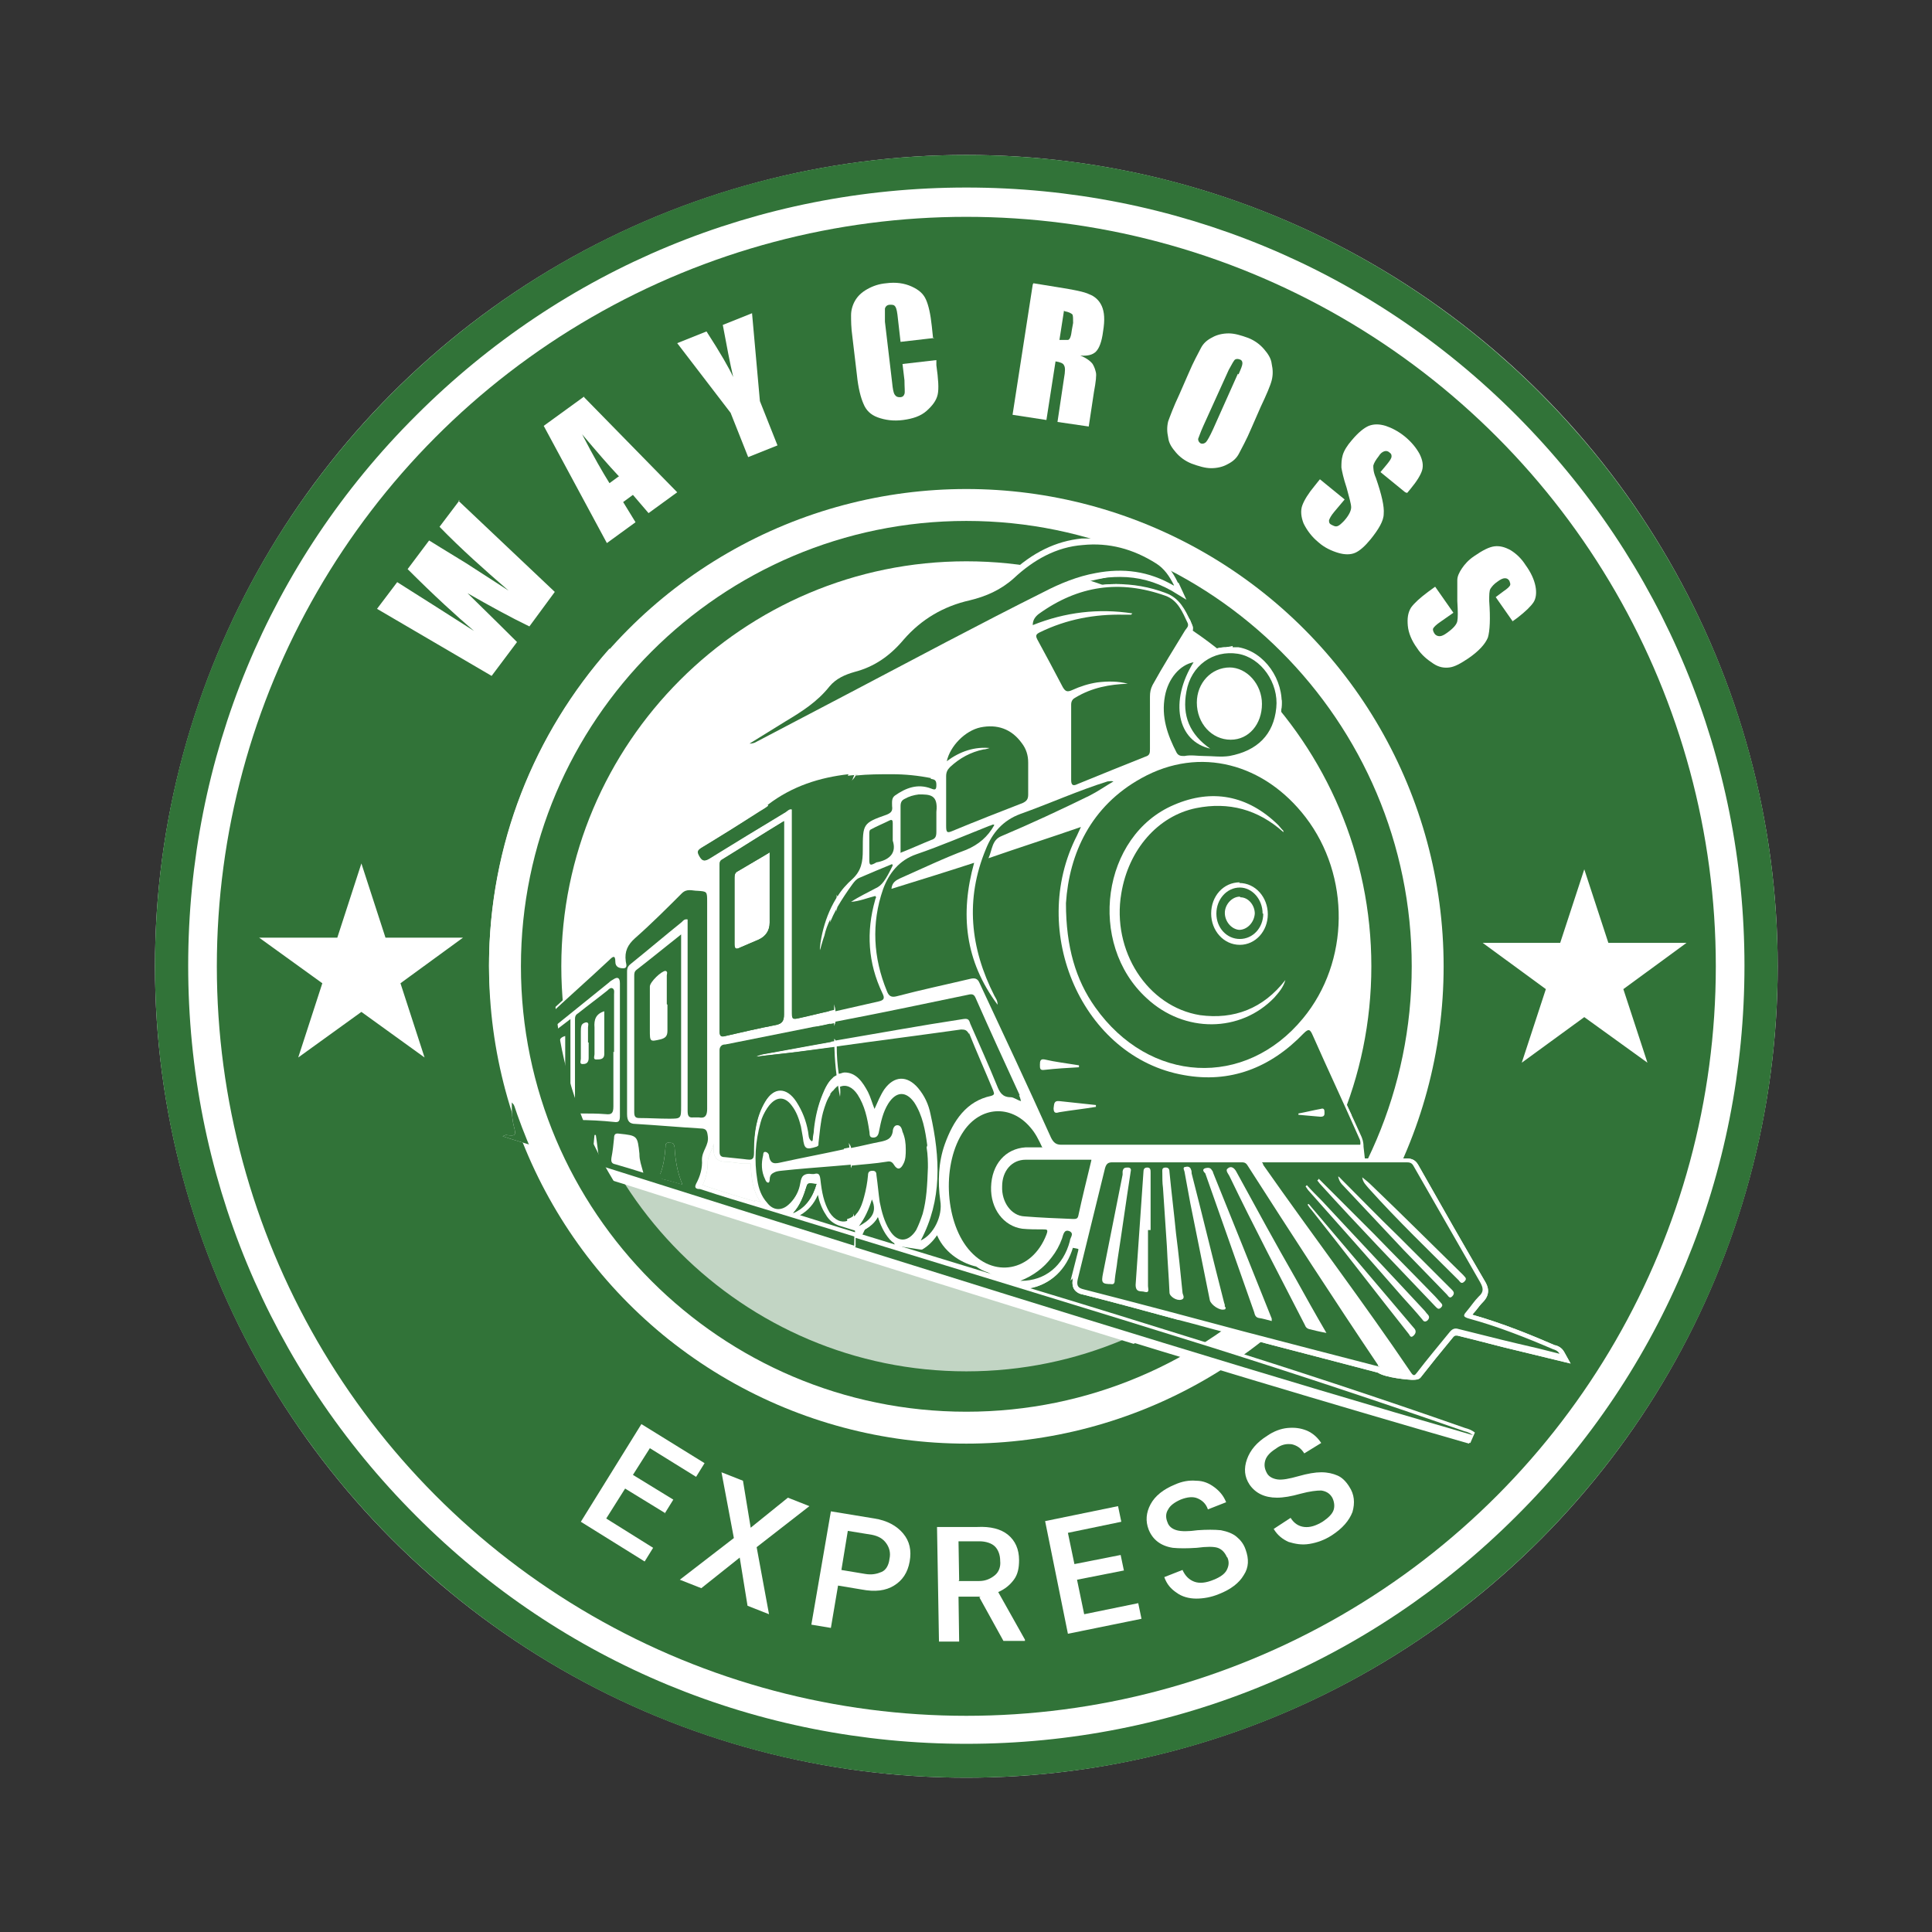 <?xml version="1.0" encoding="UTF-8"?>
<svg id="Layer_1" xmlns="http://www.w3.org/2000/svg" version="1.1" viewBox="0 0 296.7 296.7">
  <rect x="0" y="0" width="296.7" height="296.7" fill="#333333" stroke="none"/>
  <!-- Generator: Adobe Illustrator 29.8.1, SVG Export Plug-In . SVG Version: 2.1.1 Build 2)  -->
  <defs>
    <style>
      .st0 {
        fill: #fff;
      }

      .st1 {
        opacity: .3;
      }

      .st2 {
        opacity: 0;
      }

      .st3 {
        fill: #317338;
      }
    </style>
  </defs>
  <circle class="st0" cx="148.4" cy="148.4" r="124.6"/>
  <g>
    <path class="st3" d="M148.4,28.8c31.9,0,62,12.4,84.5,35s35,52.6,35,84.5-12.4,62-35,84.5c-22.6,22.6-52.6,35-84.5,35s-62-12.4-84.5-35c-22.6-22.6-35-52.6-35-84.5s12.4-62,35-84.5c22.6-22.6,52.6-35,84.5-35M148.4,23.8c-68.8,0-124.6,55.8-124.6,124.6s55.8,124.6,124.6,124.6,124.6-55.8,124.6-124.6S217.1,23.8,148.4,23.8h0Z"/>
    <circle class="st3" cx="148.4" cy="148.4" r="115.1"/>
    <g>
      <path class="st0" d="M102.2,232.4l-6.2-3.8-2.9,4.6,7.2,4.5-1.3,2.1-9.8-6.1,9.3-15,9.7,6-1.3,2.1-7.1-4.4-2.6,4.1,6.2,3.8-1.3,2.1Z"/>
      <path class="st0" d="M115.3,234.6l5.7-4.6,3.3,1.3-8.1,6.3,1.9,10.3-3.3-1.3-1.2-7.4-5.9,4.7-3.3-1.3,8.3-6.4-1.9-10.1,3.3,1.3,1.2,7.3Z"/>
      <path class="st0" d="M128.7,243.5l-1.1,6.5-3-.5,3-17.4,6.7,1.1c1.9.3,3.4,1.1,4.4,2.3,1,1.2,1.3,2.6,1,4.3-.3,1.7-1.1,2.9-2.4,3.7-1.3.8-2.9,1-5,.6l-3.6-.6ZM129.2,241.1l3.6.6c1.1.2,1.9,0,2.6-.3s1.1-1.1,1.2-2c.2-.9,0-1.7-.5-2.4-.5-.7-1.2-1.1-2.2-1.3l-3.7-.6-1,6.1Z"/>
      <path class="st0" d="M150.6,245.2h-3.4c0,0,.1,6.9.1,6.9h-3.1c0,0-.3-17.6-.3-17.6h6.2c2-.1,3.6.3,4.7,1.2,1.1.9,1.7,2.2,1.7,3.9,0,1.2-.2,2.2-.8,3-.6.8-1.3,1.4-2.4,1.9l4.1,7.3v.2s-3.3,0-3.3,0l-3.7-6.7ZM147.2,242.8h3.2c1,0,1.8-.4,2.4-.9.6-.5.9-1.3.8-2.2,0-.9-.3-1.7-.8-2.2-.5-.5-1.4-.8-2.4-.8h-3.2c0,0,.1,6,.1,6Z"/>
      <path class="st0" d="M172.5,241.2l-7.1,1.4,1.1,5.3,8.3-1.7.5,2.4-11.3,2.3-3.5-17.3,11.2-2.3.5,2.4-8.2,1.7,1,4.8,7.1-1.4.5,2.4Z"/>
      <path class="st0" d="M188.4,239.1c-.3-.7-.8-1.2-1.4-1.4s-1.7-.2-3.2,0c-1.5.1-2.7.1-3.7,0-1.9-.3-3.1-1.3-3.7-2.8-.5-1.3-.4-2.6.3-3.9.7-1.3,2-2.3,3.7-3,1.1-.5,2.2-.7,3.3-.6,1.1,0,2,.4,2.8,1,.8.6,1.4,1.3,1.8,2.3l-2.8,1.1c-.3-.9-.9-1.4-1.6-1.7-.7-.3-1.6-.2-2.6.2-.9.4-1.6.9-1.9,1.5-.4.6-.4,1.3-.1,2,.2.6.7,1,1.4,1.2.7.2,1.8.2,3.2,0,1.4-.1,2.6-.1,3.6,0,1,.2,1.8.5,2.4,1s1.1,1.1,1.4,2c.5,1.4.5,2.7-.3,3.9-.7,1.2-2,2.2-3.8,2.9-1.2.5-2.4.7-3.5.7s-2.2-.3-3-.9c-.9-.6-1.5-1.3-1.9-2.4l2.8-1.1c.4.9,1,1.5,1.8,1.8.8.3,1.8.2,3-.3,1-.4,1.7-.9,2-1.5.3-.6.4-1.2.1-1.9Z"/>
      <path class="st0" d="M204.6,230c-.4-.7-1-1-1.7-1.1-.7,0-1.7.1-3.2.5-1.4.4-2.6.6-3.6.6-1.9,0-3.3-.7-4.2-2-.8-1.2-.9-2.5-.4-3.9.5-1.4,1.5-2.6,3.1-3.6,1-.7,2.1-1.1,3.1-1.2,1.1-.1,2,0,3,.4.9.4,1.6,1,2.2,1.9l-2.6,1.6c-.5-.8-1.1-1.2-1.9-1.4-.8-.1-1.6,0-2.5.7-.8.5-1.4,1.1-1.6,1.8s-.1,1.3.3,2c.3.5.9.8,1.6.9s1.8-.1,3.2-.5c1.4-.4,2.6-.6,3.5-.6,1,0,1.8.2,2.5.5s1.3.9,1.8,1.7c.8,1.2.9,2.5.5,3.9-.5,1.3-1.5,2.5-3.2,3.6-1.1.7-2.2,1.1-3.4,1.3-1.2.2-2.2,0-3.2-.3-.9-.4-1.7-1-2.3-2l2.6-1.7c.5.8,1.2,1.3,2.1,1.4.9.1,1.8-.2,2.8-.8.9-.6,1.5-1.2,1.7-1.8s.1-1.3-.2-1.9Z"/>
    </g>
    <g>
      <path class="st0" d="M70.4,76.9l14.8,14-3.9,5.3c-2.9-1.4-6-3.1-9.5-5.1,1.2,1.2,3.8,3.7,7.6,7.5l-3.9,5.2-17.6-10.3,3.1-4.1,6,3.8,5.8,3.7c-2.7-2.3-6.1-5.4-10.2-9.5l3.3-4.4c.5.3,2.4,1.5,5.7,3.5l6.5,4.2c-3.7-3.2-7.3-6.4-10.6-9.8l3.1-4.1Z"/>
      <path class="st0" d="M89.7,61l14.3,14.6-4.4,3.2-2.4-2.8-1.5,1.1,1.9,3.1-4.4,3.2-9.7-18,6.2-4.5ZM95,73.1c-1.6-1.7-3.4-3.8-5.6-6.4,1.8,3.5,3.2,5.9,4.2,7.5l1.5-1.1Z"/>
      <path class="st0" d="M115.5,48.2l1.2,13.4,2.7,6.8-4.5,1.8-2.7-6.8-8.2-10.7,4.5-1.8c2.2,3.4,3.5,5.7,4.1,7-.5-2.1-1-4.8-1.6-8l4.5-1.8Z"/>
      <path class="st0" d="M143.5,51.9l-5.2.6-.4-3.5c-.1-1-.2-1.6-.4-1.9s-.4-.3-.8-.3c-.4,0-.7.2-.8.6,0,.3,0,1,0,2l1.1,9.3c.1,1,.2,1.6.4,1.9.2.3.4.4.8.4.4,0,.6-.2.7-.5s0-1,0-2.1l-.3-2.5,5.2-.6v.8c.3,2.1.4,3.6.2,4.5-.2.9-.8,1.7-1.7,2.5-.9.8-2.1,1.2-3.6,1.4-1.5.2-2.8,0-3.9-.4-1.1-.4-1.8-1.1-2.2-2.1-.4-.9-.8-2.4-1-4.4l-.7-5.9c-.2-1.4-.2-2.5-.2-3.3,0-.7.2-1.5.6-2.2s1-1.3,1.9-1.8,1.8-.8,2.9-.9c1.5-.2,2.8,0,3.9.5,1.1.5,1.8,1.1,2.2,2,.4.9.7,2.2.9,4.1l.2,1.9Z"/>
      <path class="st0" d="M158.7,43.5l3.7.6c2.5.4,4.1.7,4.9,1.1.8.3,1.5.9,1.9,1.8.4.9.5,2.1.2,3.9-.2,1.6-.6,2.6-1.1,3.1-.5.5-1.3.7-2.4.6,1,.4,1.6.9,1.9,1.3.3.5.4.9.5,1.3s0,1.4-.3,3l-.8,5.3-4.8-.7,1-6.7c.2-1.1.2-1.7,0-2-.1-.3-.6-.5-1.3-.6l-1.4,9-5.2-.8,3.1-20ZM163.4,47.7l-.7,4.5c.6,0,1,0,1.3,0s.5-.6.6-1.5l.2-1.1c0-.6,0-1.1-.1-1.3-.2-.2-.6-.4-1.2-.5Z"/>
      <path class="st0" d="M192.2,65.7c-.8,1.9-1.5,3.1-1.9,3.9s-1,1.3-1.8,1.7c-.7.4-1.6.6-2.5.6-.9,0-1.9-.3-3-.7-1-.4-1.8-1-2.4-1.7-.6-.7-1.1-1.4-1.2-2.3-.2-.9-.2-1.7,0-2.5.3-.8.8-2.2,1.7-4.1l1.4-3.2c.8-1.9,1.5-3.1,1.9-3.9s1-1.3,1.8-1.7c.7-.4,1.6-.6,2.5-.6s1.9.3,3,.7c1,.4,1.8,1,2.4,1.7.6.7,1.1,1.4,1.2,2.3.2.9.2,1.7,0,2.5s-.8,2.2-1.7,4.1l-1.4,3.2ZM190.2,57.5c.4-.9.6-1.4.6-1.7,0-.3-.1-.5-.4-.6-.3-.1-.5-.1-.7,0-.2.1-.5.7-1,1.6l-3.9,8.6c-.5,1.1-.7,1.8-.8,2,0,.3.1.5.4.7.3.1.6,0,.8-.2.2-.2.6-.9,1.1-2l3.8-8.5Z"/>
      <path class="st0" d="M215.8,75.6l-3.8-3.1,1-1.2c.4-.5.7-.9.7-1.2,0-.2,0-.4-.3-.6-.2-.2-.5-.3-.8-.2s-.6.3-.9.8c-.4.5-.7,1-.8,1.4,0,.4,0,1,.4,1.9.9,2.6,1.3,4.4,1.2,5.5,0,1.1-.8,2.4-2,3.9-.9,1.1-1.7,1.8-2.4,2.1s-1.6.3-2.6,0c-1-.3-2.1-.8-3-1.6-1.1-.9-1.8-1.9-2.3-2.9-.4-1-.5-2-.2-2.8.3-.8.9-1.8,1.9-3l.8-1,3.8,3.1-1.6,1.9c-.5.6-.7,1-.8,1.3,0,.3,0,.5.4.7s.6.3.9.2c.3-.1.6-.4,1-.8.8-.9,1.1-1.6,1.1-2.1,0-.5-.3-1.5-.7-3-.5-1.5-.7-2.5-.8-3.1,0-.6,0-1.2.2-1.9.2-.7.7-1.5,1.4-2.3,1-1.2,1.9-1.9,2.6-2.2.8-.3,1.6-.3,2.6,0,.9.3,1.9.8,2.9,1.6,1.1.9,1.8,1.8,2.3,2.7.5,1,.6,1.8.4,2.5-.2.7-.8,1.7-1.8,2.9l-.5.6Z"/>
      <path class="st0" d="M232.5,95.7l-2.8-4,1.2-.9c.6-.4.9-.7,1-.9s0-.4-.1-.7c-.2-.3-.4-.4-.7-.4-.3,0-.7.2-1.1.5-.6.4-.9.8-1.1,1.1-.2.3-.2,1-.2,1.9.2,2.7.1,4.6-.2,5.6-.4,1-1.4,2.1-3,3.2-1.2.8-2.1,1.3-2.9,1.4-.8.1-1.6,0-2.5-.6s-1.8-1.3-2.5-2.4c-.8-1.1-1.3-2.3-1.4-3.4s0-2,.5-2.8c.5-.7,1.4-1.5,2.6-2.4l1.1-.8,2.8,4-2,1.4c-.6.4-1,.8-1.1,1s0,.5.2.8c.2.3.5.4.8.4.3,0,.7-.2,1.1-.5,1-.7,1.5-1.3,1.6-1.8.1-.5.1-1.5,0-3.1,0-1.6,0-2.6,0-3.2,0-.6.3-1.2.7-1.8.4-.6,1-1.3,1.9-1.9,1.3-.9,2.3-1.4,3.1-1.5s1.6.1,2.5.6c.8.5,1.6,1.2,2.3,2.3.8,1.1,1.3,2.2,1.5,3.2s.1,1.9-.3,2.5c-.4.6-1.2,1.4-2.5,2.4l-.7.5Z"/>
    </g>
    <circle class="st0" cx="148.4" cy="148.4" r="73.3"/>
    <polygon class="st0" points="55.5 132.6 59.2 144 71.1 144 61.5 151 65.2 162.4 55.5 155.4 45.8 162.4 49.5 151 39.8 144 51.8 144 55.5 132.6"/>
    <polygon class="st0" points="243.3 133.5 247 144.8 259 144.8 249.3 151.9 253 163.2 243.3 156.2 233.7 163.2 237.4 151.9 227.7 144.8 239.6 144.8 243.3 133.5"/>
    <g class="st2">
      <path class="st3" d="M85.4,165.4c9.9.3,19.7.2,29.6.4,9.9.2,19.8.6,29.6,1.8,2.3.3,4.7.6,7,1,2.1.3,4.1.7,6,1.7,3.1,1.5,5.3,4.1,7.7,6.5,1.4,1.4,2.9,2.5,4.5,3.6,2.1,1.4,4.2,2.8,6.4,4,4.2,2.4,8.6,4.4,13,6.4,1.8.8,3.7,1.6,5.5,2.6.4.3.9.5,1.3.8,11.5-11.9,18.6-28.1,18.6-45.9,0-36.6-29.6-66.2-66.2-66.2s-66.2,29.6-66.2,66.2.8,11.6,2.2,17c.4,0,.7,0,1.1,0Z"/>
    </g>
    <g class="st1">
      <path class="st3" d="M192.2,193.3c-2.1-1-4.2-1.9-6.3-2.8-4.4-2-8.7-4.2-12.8-6.7-2-1.2-3.9-2.5-5.8-3.9-1.4-1.1-2.7-2.4-4-3.7-1.1-1.2-2.3-2.4-3.6-3.4-1.4-1.1-3-2-4.7-2.5-2.2-.7-4.6-.9-6.9-1.3-2.4-.4-4.8-.6-7.3-.9-9.8-1-19.7-1.3-29.6-1.5-8.9-.1-17.8-.2-26.6-.4,7.8,27.8,33.4,48.2,63.7,48.2s34.9-7.5,46.9-19.5c-1-.6-2-1.2-3.1-1.7Z"/>
    </g>
    <path class="st3" d="M148.4,86.2c34.3,0,62.2,27.9,62.2,62.2s-27.9,62.2-62.2,62.2-62.2-27.9-62.2-62.2,27.9-62.2,62.2-62.2M148.4,82.2c-36.6,0-66.2,29.6-66.2,66.2s29.6,66.2,66.2,66.2,66.2-29.6,66.2-66.2-29.6-66.2-66.2-66.2h0Z"/>
    <polygon class="st3" points="178.5 205.3 114.6 187.2 130.3 173.2 184.8 192.8 178.5 205.3"/>
    <g>
      <g>
        <path class="st0" d="M164.8,196.2c-.1.4-.2,1.1.1,1.7.3.5.8.8,1.4.9,4.8,1.2,9.5,2.5,14.3,3.8,3.5.9,7,1.9,10.4,2.8,4.8,1.3,9.6,2.5,14.5,3.8l6.1,1.6c1.2.8,4.8,1.1,5.2,1.1h0c.6,0,1.1,0,1.4-.4.8-1,1.5-1.9,2.3-2.9.9-1.1,1.8-2.2,2.7-3.3.2-.2.3-.2.4-.2s.1,0,.2,0c2.4.6,4.8,1.2,7.1,1.8l10.3,2.5-1-1.8c-.4-.7-1-.9-1.3-1h-.1c-3.7-1.6-8.1-3.4-12.7-4.7.2-.2.4-.5.6-.7.3-.4.7-.9,1-1.2,1.3-1.3.8-2.5.3-3.3-3.1-5.3-6.3-10.9-10.2-17.8-.5-.9-1.2-1-1.9-1h-1.9s-4.4,0-4.4,0l-.2-1.8c0-.8-.2-1.2-.3-1.5h0c-.8-1.8-1.6-3.5-2.4-5.2-1.6-3.4-3.2-6.8-4.6-10.3-.3-.8-.6-1.5-1-2.1,7.2-9.1,7.2-22.4,0-31.7-4.3-5.6-10.3-8.8-16.5-8.8s-2.7.1-4,.4h0c-.2,0-.4,0-3.1.6v-2.2c-.1-1.3-.2-2.6-.2-3.9,0-1.3,0-2.7,0-4,0-.5,0-.9.3-1.3,1.4-2.5,3-5.1,5-8.3,0,0,0,0,.1-.1.2-.3.8-1,.3-1.9l-.2-.5c-.8-1.6-1.6-3.4-3.7-4.2-2.6-1-5.2-1.4-7.7-1.4-4.3,0-8.5,1.5-12.5,4.3-.7.5-1.1,1.3-1.2,2.4h0c0,0,0,.1,0,.1,0,1,.3,2.2.9,2.7,1.4,2.4,2.7,4.8,3.8,7.1.2.3.3.5.5.7.2.6.5,1.4.6,1.7,0,4.2,0,7.9,0,11.4,0,.3-.1,1,0,1.7l-1.3.5c-1.2.5-2.3.9-3.5,1.4v-1.2c0-1.7,0-3.4,0-4.9,0-1.4-.4-2.6-1.1-3.6-1.5-1.9-3.3-2.9-5.5-2.9s-1.1,0-1.7.2c-2.8.6-5.3,3.2-5.9,5.9h0c0,0-.1,2.5-.1,2.5-.4-.5-.9-.6-1.2-.6h0c-2.1-.4-4.2-.7-6.1-.7h-.8c-6.3,0-12.9.6-18.8,5.2-.3.2-.7.5-1.1.7-.2.1-.4.2-.6.3l-2.2,1.4c-2.1,1.3-4.2,2.6-6.3,3.9-.4.2-.8.6-.9,1.1-.1.6.1,1.1.3,1.5.2.3.6,1.1,1.5,1.1s.6,0,.9-.3h.5c0,0,0,.2,0,.3v3.5s-.5,0-.5,0c-.4-.4-1.1-.4-1.8-.5-.2,0-.3,0-.5,0-.3,0-.5,0-.8,0-.7,0-1.2.2-1.7.7-2.1,2.1-4.6,4.5-7.1,6.8-1.2,1-1.7,2.1-1.8,3.4-.2-.7-.7-.8-1-.8-.5,0-.8.3-1.2.7-1.5,1.4-3.1,2.8-4.6,4.2-1.7,1.6-3.4,3.1-5.1,4.7-.2.2-.4.4-.7.6-.6.5-1.4,1.1-1.8,2.1l-.4-.3-1.1,1c-.5.4-.9.9-1.4,1.3-.6.6-.7,1.5-.2,2.3,0,0,0,0,0,.1-.4.8-.5,1.8-.3,2.9,0,.1,0,.3,0,.5,0,.1,0,.2,0,.4,0,0,0,0,0,0,1.3,2.3,3.4,3.9,4.8,6.1.9,1.4,1,3,.9,4.6,4.4,1.4,9.4,3,12.4,3.9,42.5,13.5,86.4,27.4,129.9,39.9l.7-1.6c-.5-.4-1.1-.6-1.5-.7-13.4-4.7-26.5-9-39-12.9-9.3-2.9-18.6-5.8-27.9-8.6,3.2-.5,5.7-2.8,6.7-6.3l1,.2v.2c-.4,1.6-.8,3.1-1.2,4.7ZM115.9,184.5c-2.7-.8-5.3-1.6-8-2.5.6-1.2.8-2.5.8-3.7,0-.4.2-.8.4-1.3.2-.4.4-.9.5-1.4v1.1c0,.7.3,1.6,1.6,1.7.9,0,1.9.2,2.8.3h.1c.4,0,.7,0,.9,0s.2,0,.3,0c0,.9.1,1.7.2,2.5.2,1.3.6,2.4,1.3,3.4l-.9-.3ZM144.4,121.5c0,.4,0,.8,0,1.1-.1-.3-.2-.5-.4-.7.2,0,.3-.2.4-.4ZM122.9,186.6c1.2-.7,2.1-1.7,2.7-3.1.2,1,.6,2.1,1.2,3,.5.9,1.2,1.4,2,1.7l3.5,1.1,2-4.2h.1c.3,1.6.8,2.9,1.5,4,.4.6.8,1.1,1.3,1.4l.2.4,3.9.6h.2c.9-.5,1.7-1.3,2.3-2.2,1.3,3,4.2,4.4,6,4.8.6.4,1.1.7,1.8.9l1.8,1c-5.2-1.6-25.6-7.8-30.6-9.4Z"/>
        <path class="st0" d="M166.5,197.9c8.2,2.2,16.5,4.4,24.7,6.5,6.9,1.8,13.8,3.6,20.8,5.4.4.6,5.2,1.3,5.6.9,1.7-2.1,3.4-4.1,5-6.2.4-.5.8-.7,1.4-.5,3,.8,6,1.5,8.9,2.2,2.2.5,4.3,1.1,6.6,1.6-.3-.5-.7-.6-1-.7-4.2-1.8-8.5-3.5-12.9-4.7-1-.3-.8-.6-.3-1.2.6-.7,1.2-1.5,1.8-2.2.7-.7.7-1.3.2-2.2-3.4-5.9-6.8-11.8-10.2-17.8-.3-.5-.7-.6-1.2-.6-2.3,0-4.7,0-7,0l-.3-2.7h0,0c0-.7-.2-1-.3-1.3-2.3-5.2-5-10.2-7-15.5-.4-1.1-.9-2-1.3-2.6,0,0,0,0,.1-.1,7.2-8.8,7.3-21.9.4-30.9-5-6.6-12.4-9.7-19.9-8,0,0,0,0,0,0-.1,0-1.9.3-3.9.8l-.2-3.3c0-2.7,0-5.3,0-8,0-.6.1-1.2.4-1.8,1.6-2.8,3.3-5.6,5-8.4.2-.3.6-.6.4-1.1-.8-1.7-1.5-3.5-3.4-4.2-6.9-2.5-13.4-1.6-19.5,2.8-.5.4-.8.9-.9,1.7,0,0,.2,1.9.7,2.2,1.3,2.4,2.7,4.8,3.9,7.3.2.3.3.5.5.6.2.7.7,2.1.7,2.1,0,3.9,0,7.7,0,11.6,0,0-.2,1.7,0,2.2-2.2.8-4.4,1.7-6.6,2.5v-2.4c0-1.6,0-3.3,0-4.9,0-1.1-.3-2.2-1-3-1.6-2.2-3.8-2.9-6.3-2.4-2.4.5-4.8,2.9-5.2,5.2v2.4c0,2.5,0,5.1-.1,7.6v2.6c-.6.2-1,.3-1.4.5v-2.4c0-1-.1-2,0-3,.1-1.4-.2-2.1-.7-2.4v-1.3c.7.3.8.1.8-.6,0-.8-.4-.8-.9-.9-2-.4-4-.6-6-.6-6.7,0-13.3.6-19.1,5-.5.4-1.1.7-1.7,1.1-2.8,1.8-5.7,3.5-8.5,5.3-.6.4-.7.6-.3,1.3.4.7.7.8,1.4.4l2.7-.3c-.2.1-.5.3-.7.4-.4.3-.4.6-.4,1,0,1.4,0,2.9,0,4.3h-1.8c0,0,0,0,0,0-.1-.4-.5-.5-1.4-.5-.8,0-1.6-.4-2.4.4-2.3,2.3-4.7,4.7-7.2,6.9-1.1,1-1.6,2-1.4,3.5,0,.3.4,1.1-.4,1.1-.6,0-1.2-.2-1.2-1,0-1.1-.4-.8-.9-.3-3.2,3-6.5,5.9-9.7,8.9-1.1,1-2.8,1.7-2.4,3.8-.7,0-.6-.7-1-1-.7.6-1.3,1.2-2,1.9-.3.3-.3.8,0,1.1.3.5.6,0,.8-.2.5-.4.9-.7,1.4-1.1.2-.1.4-.4.5,0,0,.2,0,.4-.2.5-1.8.6-2.9,1.8-2.5,4,0,.4,0,.9,0,1.4,0,.3,0,.6,0,.9,1.3,1.7,2.9,3.2,4,5,.7,1.1.9,2.4.9,3.7,47.6,15,94.8,30.1,142.5,43.9-.4-.3-.8-.5-1.3-.6-12.9-4.5-25.9-8.8-38.9-12.9-22.8-7.1-45.6-14-68.4-21-3.3-1-6.7-2-10-3.1-.3,0-1,0-.6-.8.6-1.1,1-2.4.9-3.7,0-1.4,1.1-2.2.9-3.6,0-.3,0-.5-.1-.7l1.8-.3c0,1,0,2,0,3,0,.6.2.8.8.8,1,0,2,.2,2.9.3.7,0,1,.1,1.2,0h.8c0,1.1,0,2.2.2,3.4.2,1.3.6,2.5,1.5,3.5.3.3.6.6.9.7h0s0,0,0,0c.2.1.5.2.7.2l2.2.6c1.7-.7,2.7-2,3.4-3.7h0s.9-2.1.9-2.1c0,0,0,0,0,0h0c0,.1,0,.3,0,.5.2,1.8.5,3.5,1.4,5,.4.7,1,1.1,1.5,1.3h0s2.9.9,2.9.9l2-4.1,1.3.2c.3,1.5.7,3,1.5,4.3.4.6.8,1,1.3,1.2v.2c.1,0,3.3.5,3.3.5,1.4-.6,2.4-2.2,2.9-3.9h0c.3,5.4,6.1,6.5,6.1,6.5h0c.6.4,1.1.7,1.7.9l4.7,2.5c3.7,0,6.5-2.3,7.5-6.1,0-.1.1-.3.2-.4l2.5.4h0c-.5,1.9-1,3.9-1.4,5.8-.2,1,0,1.2.9,1.5Z"/>
        <path class="st0" d="M81.5,172.8c-.9-1.2-1.9-2.3-2.9-3.5,0,1.2,0,2.4.3,3.6.4,1.5.3,1.6-1.2,1.4,0,0-.1,0-.5.2,1.8.6,3.6,1.1,5.4,1.7,0-1.2-.4-2.3-1.1-3.4Z"/>
        <path class="st0" d="M112,115.2l4.3-2.7c1.3-.8,2.5-1.6,3.8-2.4,2.5-1.5,4.8-2.9,6.6-5.2.9-1.2,2.3-2,4.2-2.5,2.7-.7,5-2.2,7.2-4.7,2.8-3.2,6.3-5.3,10.5-6.3,2.7-.6,4.8-1.7,6.5-3.2,3.5-3.2,7.1-5,11-5.4.6,0,1.2,0,1.7,0,3.4,0,6.8,1,10,3,1.3.8,2.4,2.1,3.1,3.8l1.2,2.6-2.3-1.4c-2.4-1.4-5-2.1-7.9-2.1s-2.3.1-3.5.3c-3,.6-5.8,1.8-7.8,2.9-8.3,4.1-16.6,8.5-24.7,12.8l-5.1,2.7c-4.8,2.5-9.5,5-14.3,7.5-.4.2-.9.4-1.5.4h-3.1Z"/>
        <path class="st0" d="M130.5,106.4c9.9-5.2,19.8-10.5,29.8-15.5,2.6-1.3,5.2-2.4,8-2.9,4.1-.8,8.1-.3,11.9,1.9h0c-.7-1.5-1.6-2.6-2.8-3.4-3.5-2.2-7.2-3.2-11.2-2.8-4.1.4-7.5,2.4-10.6,5.1-2,1.8-4.3,2.8-6.8,3.4-3.9.9-7.3,2.9-10.1,6-2.1,2.5-4.5,4.2-7.6,5-1.4.4-2.8,1-3.8,2.2-1.9,2.4-4.3,3.9-6.8,5.4-1.8,1.1-3.7,2.3-5.5,3.4.4,0,.8-.1,1.1-.3,4.8-2.5,9.5-5,14.3-7.5Z"/>
        <path class="st0" d="M131.3,187.7c.7-1,1.3-2.2,1.8-3.8l.7-2.1.9,2c1,2.2.2,4-2.4,5.3l-1-1.4Z"/>
        <path class="st0" d="M133.9,184.2c-.5,1.6-1.1,3-2,4.1,1.5-.8,2.9-1.9,2-4.1Z"/>
        <path class="st0" d="M187.4,117.1c-.7,0-1.3,0-2-.1h-.8c-.5-.1-1-.2-1.5-.2s-.8,0-1.2.1c-.2,0-.3,0-.5,0-.7,0-1.2-.3-1.6-1-1.3-2.4-2.6-5.6-1.9-9.3.6-3.1,2.6-5.5,5.1-5.9l2.8-.7c.8-.4,1.6-.6,2.5-.6l1-.2v.2c.3,0,.6,0,.9,0,4,.7,7,5,6.6,9.3-.4,4.5-3.2,7.3-7.9,8.2-.5,0-.9.1-1.5.1Z"/>
        <path class="st0" d="M183.1,101.6c-2.1.4-3.9,2.5-4.4,5.2-.6,3.2.4,6,1.8,8.7.3.5.7.6,1.2.5,1-.2,2,0,3,0,1.3.1,2.6.3,3.9,0,4.3-.8,6.8-3.3,7.2-7.4.4-3.9-2.4-7.7-5.9-8.3-.5,0-1.1-.1-1.6,0h0s0,0,0,0c-.8,0-1.6.2-2.4.6l-2.9.7Z"/>
      </g>
      <g id="c">
        <g>
          <path class="st3" d="M163.7,138.7c.5-7.6,3.8-14.9,11.6-19.2,9-5,18.9-2.2,25.2,6,6.9,9,6.8,22.2-.4,30.9-8.9,10.8-23.6,10-31.9-1.7-3-4.2-4.5-9.3-4.5-16h0ZM197.1,127.7c0,0,0-.2-.2-.3-.2-.2-.4-.5-.6-.7-4.7-4.6-10.2-5.6-16-3.1-11.1,4.7-13.4,21.3-4.2,29.7,5.8,5.4,14.4,5.3,19.6-.1.7-.8,1.4-1.6,1.7-2.7-3.4,4.4-7.9,6.1-13.1,5.4-8.1-1.3-13.6-9.9-12.1-18.7,1.1-6.7,5.6-11.9,11.5-13.1,5-1,9.5.2,13.4,3.7h0ZM190.4,135.5c-2.5,0-4.4,2.1-4.4,4.8,0,2.6,1.9,4.8,4.4,4.8,2.4,0,4.3-2.1,4.3-4.7,0-2.6-1.9-4.8-4.4-4.8h0Z"/>
          <path class="st3" d="M208.6,175.8c-7.1,0-14.1,0-21.1,0-8.2,0-16.3,0-24.5,0-.8,0-1.2-.3-1.6-1.1-3.6-8-7.3-15.9-11-23.8-.3-.7-.8-.7-1.3-.6-3.8.9-7.6,1.7-11.4,2.7-.8.2-1.2,0-1.5-.8-2.1-5.1-2.4-10.4-.6-15.6.9-2.5,2.5-4.5,5.1-5.4,3.8-1.3,7.5-2.9,11.3-4.4.2,0,.5-.3.7-.1-1,1.8-2.4,3-4.3,3.8-3.5,1.3-6.8,2.9-10.2,4.4-.6.3-1.2.6-1.3,1.6,4.2-1.3,8.4-2.6,12.7-4-2.2,7.9-1.4,15.1,3.6,21.8,0-.7-.3-1-.5-1.4-3.7-7.3-4.5-14.8-1.3-22.5,1-2.5,2.6-4.4,5.3-5.4,4.5-1.6,8.9-3.6,13.4-5,.3,0,.5-.1.9,0-1.2.7-2.5,1.6-3.7,2.2-4.5,2.2-9,4.3-13.5,6.2-1.5.6-1.4,2.1-2,3.4,4.6-1.6,9.3-3.1,14.2-4.8-.3.6-.4.9-.6,1.3-7.6,14.8.9,34.1,16.4,36.8,7.1,1.3,13.3-1.1,18.4-6.4.8-.8,1-.6,1.4.3,2.3,5.2,4.7,10.3,7,15.5.1.3.4.6.3,1.3h0ZM168.3,170c0,0,0-.2,0-.3-1.9-.2-3.7-.4-5.6-.6-.9-.1-.8.5-.9,1.1,0,.9.5.7.9.6,1.8-.3,3.7-.5,5.5-.8h0ZM165.7,163.9c0,0,0-.2,0-.3-1.8-.3-3.6-.5-5.3-.9-.6-.1-.7.2-.7.8,0,.6,0,.9.7.8,1.8-.2,3.5-.3,5.3-.4h0ZM199.4,171v.2c1.1.1,2.3.2,3.4.3.7,0,.6-.4.6-.8,0-.5-.3-.5-.6-.4-1.1.2-2.3.5-3.4.7h0Z"/>
          <path class="st3" d="M82.5,175.4s0,0,0,0c-1.6-.4-1.6-.4-1.2-2.1,0-.2,0-.4.2-.5-.9-1.2-1.9-2.3-2.9-3.5,0,1.2,0,2.4.3,3.6.4,1.5.3,1.6-1.2,1.4,0,0-.1,0-.5.2,1.8.6,3.6,1.1,5.4,1.7,0-.2,0-.5,0-.7Z"/>
          <path class="st3" d="M79.5,162c.5-.4.9-.7,1.4-1.1.2-.1.4-.4.5,0,0,.2,0,.4-.2.5-1.8.6-2.9,1.8-2.5,4,0,.4,0,.9,0,1.4,0,.3,0,.6,0,.9,1.3,1.7,2.9,3.2,4,5,0,0,0,0,0,0,.1,0,.2.2.2.4,0,0,0,0,0,0,.5,1,.7,2.1.7,3.2,47.6,15,94.8,30.1,142.5,43.9-.4-.3-.8-.5-1.3-.6-12.9-4.5-25.9-8.8-38.9-12.9-22.8-7.1-45.6-14-68.4-21-3.3-1-6.7-2-10-3.1-.3,0-1,0-.6-.8.6-1.1,1-2.4.9-3.7,0-1.4,1.1-2.2.9-3.6-.1-.8-.2-1.2-1.1-1.2-3.3-.2-6.7-.5-10-.7-.9,0-1.3-.4-1.3-1.5,0-7.3,0-14.6,0-21.9,0-.6.2-.9.6-1.2,2.6-2.1,5.2-4.3,7.8-6.4.2-.2.4-.5.9-.4v1.4c0,9.3,0,18.6,0,27.9,0,.8.1,1.2.9,1.1.2,0,.5,0,.8,0,1,.2,1.3-.3,1.3-1.3,0-10.6,0-21.2,0-31.8,0-1.6,0-1.6-1.5-1.7-.8,0-1.6-.4-2.4.4-2.3,2.3-4.7,4.7-7.2,6.9-1.1,1-1.6,2-1.4,3.5,0,.3.4,1.1-.4,1.1-.6,0-1.2-.2-1.2-1,0-1.1-.4-.8-.9-.3-3.2,3-6.5,5.9-9.7,8.9-1.1,1-2.8,1.7-2.4,3.8-.7,0-.6-.7-1-1-.7.6-1.3,1.2-2,1.9-.3.3-.3.8,0,1.1.3.5.6,0,.8-.2ZM79.8,166.4h-.3c0-1,0-1.9.3-2.9v2.9ZM80.9,166.2c0,0-.1,0-.2,0v-3.6c0,0,.1,0,.2,0v3.6ZM85,176.1c-.3,0-.5-.2-.4-.5,0-.6.2-1.3.3-2.2.4.9.3,1.5.4,2.2,0,.2.2.5-.2.5ZM89.2,177.3c-.4-.1-.7-.2-1-.3-1.7-.5-1.7-.5-1.5-2.3,0-.5-.2-1.3.8-1.2.9,0,1.3.2,1.3,1.3,0,.8.2,1.6.4,2.5h0ZM86.8,163.6c0,.5-.2.9-.6.9-.6,0-.3-.6-.3-.9,0-1.1,0-2.3,0-3.4,0-.6.2-.9.9-1.1,0,1.5,0,3,0,4.5ZM91,176.6c.2-.7.2-1.5.3-2.3,0,0,.1,0,.2,0h0c.2,1.2.3,2.4.5,3.6-1,.1-1.3-.2-1-1.3ZM101.4,180.3c.5-1.3.7-2.7.8-4.1,0-.4,0-.8.6-.7.4,0,.7,0,.8.7.1,1.9.4,3.8,1.2,5.7h0c-1.1-.3-2-.6-2.9-.8-.4-.1-.6-.3-.4-.8ZM98.2,177.3c0,.9.3,1.7.6,2.8-1.6-.5-2.9-.9-4.3-1.3-.5-.1-.7-.3-.6-1,.2-1,.3-2,.4-3,0-.6.2-.8.8-.7,2.8.3,2.8.3,3.1,3.1ZM82.1,160.6c0-.5.3-.7.5-.9,3.6-2.9,7.3-5.9,10.9-8.8.2-.2.5-.4.7-.5.6-.4,1-.3,1,.6,0,.2,0,.4,0,.6,0,6.6,0,13.2,0,19.8,0,.8-.2,1-.9.9-1.9-.2-3.8-.3-5.7-.3-.8,0-1-.3-1-1.2,0-4.1,0-8.2,0-12.3,0-.6,0-1.2,0-2h0c-1.8,1.4-3.3,2.5-4.8,3.7-.3.2-.3.6-.4.9,0,2.9,0,5.8-.1,8.7,0,.9.2,1.1,1,1.1.9,0,1.8,0,2.7.1.3,0,.5,0,.5.5,0,.3-.3.3-.5.3-1.2,0-2.4-.1-3.6-.2-.5,0-.6-.3-.6-.7,0-3.4,0-6.8,0-10.2ZM84.5,162.7h0c0-.7,0-1.3,0-2,0-.3.2-.5.5-.5.3,0,.3.3.3.5,0,1.2,0,2.4,0,3.6,0,.4-.2.6-.5.6-.6,0-.3-.4-.3-.6,0-.5,0-1.1,0-1.6ZM84,163.2h0c0,.5,0,1.1,0,1.6,0,.5-.2.7-.6.6-.4,0-.2-.4-.2-.7,0-1,0-2,0-3,0-.4.1-.8.5-.8.5,0,.3.5.3.8,0,.5,0,.9,0,1.4Z"/>
          <path class="st3" d="M211.9,209.9c-7-1.8-13.9-3.6-20.8-5.4-8.2-2.2-16.5-4.4-24.7-6.5-.8-.2-1.1-.5-.9-1.5,1.4-5.7,2.8-11.4,4.2-17.1.2-.7.5-.9,1.1-.9,6.6,0,13.2,0,19.8,0,.4,0,.7,0,1,.5,6.6,10.3,13.2,20.5,20,30.6,0,0,0,.1.1.3h0ZM203.7,204.7c-1.7-2.9-3.2-5.6-4.7-8.3-3.1-5.4-6.1-10.9-9.1-16.4-.3-.6-.8-1-1.3-.6-.5.3,0,.8.2,1.2,3.7,7.7,7.7,15.3,11.6,22.9.1.3.3.5.6.6.8.2,1.6.4,2.7.6ZM195.3,202.9c0-.3,0-.3,0-.4-3-7.5-6-15-9-22.4,0-.1-.1-.3-.2-.4-.2-.4-.6-.4-1-.3-.6.2-.2.6,0,.8,2.5,7.1,5,14.2,7.5,21.3.1.4.2.8.7.9.7.1,1.3.3,2.1.5h0ZM188.1,200.7c0-.2,0-.4-.1-.6-1.7-6.6-3.3-13.3-5-19.9,0-.2,0-.4-.1-.6-.1-.4-.5-.5-.8-.4-.5,0-.3.4-.2.7.3,1.6.6,3.3.9,4.9,1,5,2,9.9,3,14.9.2.7,1.5,1.6,2.2,1.4.3,0,.2-.3.2-.4h0ZM178.6,182.4c.2,3,.4,6,.6,9,.1,2.4.3,4.7.4,7.1,0,.6,1.1,1.3,1.8,1.1.7-.2.2-.8.2-1.1-.3-3-.6-6-1-9.1-.3-3.1-.7-6.3-1-9.4,0-.4-.1-.7-.6-.7-.6,0-.5.4-.5.8,0,.8,0,1.6.1,2.3h0ZM176.3,188.9h.4c0-2.9,0-5.9,0-8.8,0-.4,0-.8-.5-.8-.5,0-.6.3-.6.7-.4,5.8-.8,11.5-1.2,17.3,0,1.3.9.9,1.4,1.1.8.2.5-.5.5-.9,0-2.8,0-5.7,0-8.5h0ZM170.6,197.2c.5.1.6-.2.6-.7.1-1,.3-1.9.4-2.9.7-4.5,1.3-8.9,2-13.4,0-.3.3-.8-.3-.9-.5,0-.8,0-.9.6,0,.2,0,.3,0,.5-1,5-2,10.1-3,15.1-.3,1.5-.2,1.7,1.3,1.7h0Z"/>
          <path class="st3" d="M156.9,169.1c-.7-.3-1.1-.6-1.6-.6-1.2,0-1.6-.8-2.1-1.8-1.3-3.2-2.7-6.3-4.1-9.5-.2-.6-.5-.8-1.1-.7-10.2,1.7-20.3,3.4-30.4,5.3-.6.1-1.1.2-1.7.5,2.3-.3,4.5-.5,6.8-.8,8.3-1.1,16.6-2.2,24.8-3.4.6,0,.9,0,1.2.7,1.2,2.9,2.4,5.8,3.7,8.8.1.4.5.7-.3.9-3.8.8-5.8,3.7-7.1,7.4-1,2.8-1.1,5.7-.7,8.7.3,2.4-1.1,5.2-3,6.1,3.3-6.2,3-12.8,1.5-19.4-.3-1.5-.9-2.9-1.9-4-1.7-2-3.6-1.9-5.2.2-.6.9-1,1.9-1.5,3-.4-.9-.6-1.8-1-2.6-.8-1.6-1.7-3.1-3.6-3-1.9,0-2.8,1.7-3.4,3.3-.7,1.7-1.1,3.5-1.3,5.3,0,.6-.1,1.2-.2,1.8-.6-.4-.5-1-.6-1.5-.3-1.7-.9-3.2-1.8-4.6-1.5-2.3-3.5-2.3-4.9.1-1.3,2.2-1.6,4.8-1.7,7.3,0,1.6,0,1.6-1.5,1.4-1-.1-2-.2-2.9-.3-.5,0-.8-.2-.8-.8,0-5.2,0-10.4,0-15.6,0-.7.4-.7.8-.8,4.5-.9,9-1.7,13.5-2.7,7.9-1.6,15.8-3.2,23.7-4.9.5-.1.9-.3,1.3.4,2.2,5,4.5,10,6.8,15,.1.2.2.5.3.9h0Z"/>
          <path class="st3" d="M125.9,146.4c.3-1,.5-1.8.8-2.6.9-3,2.4-5.6,4.2-8,.3-.4.6-.8,1.1-1,1.7-.7,3.3-1.4,5-2.1-1.1,2.3-1.7,3-2.6,3.5-1.3.6-2.5,1.3-3.8,2.1,1.3,0,2.5-.5,3.7-.9.3.2,0,.4,0,.6-1.3,4.9-1,9.7,1.1,14.3.4.8.4,1.1-.6,1.3-4,.8-7.9,1.8-11.9,2.7-1.3.3-1.3.3-1.3-1.1,0-9.8,0-19.7,0-29.5,0-.5,0-.9,0-1.4-.5-.2-.7.2-1,.4-3.9,2.4-7.9,4.7-11.8,7.2-.7.4-1,.3-1.4-.4-.4-.7-.3-.9.3-1.3,2.9-1.7,5.7-3.5,8.5-5.3.6-.4,1.2-.7,1.7-1.1,5.7-4.4,12.3-5,19.1-5,2,0,4,.2,6,.6.5,0,.9.1.9.9,0,.7-.1.9-.8.6-2-.8-3.8-.1-5.6,1.1-.6.4-.5,1-.4,1.6,0,.7-.2,1.1-.8,1.3-3.7,1.4-3.7,1.4-3.7,5.5,0,1.7-.2,3-1.6,4.4-2.8,2.6-4.4,6.1-5,10,0,.4-.2.9,0,1.5h0Z"/>
          <path class="st3" d="M193.7,178.5c4.8,0,9.5,0,14.2,0,2.7,0,5.3,0,8,0,.5,0,.9,0,1.2.6,3.4,5.9,6.8,11.9,10.2,17.8.5.9.6,1.5-.2,2.2-.7.7-1.2,1.5-1.8,2.2-.5.6-.8.9.3,1.2,4.4,1.2,8.7,2.9,12.9,4.7.3.1.7.2,1,.7-2.3-.6-4.4-1.1-6.6-1.6-3-.7-6-1.5-8.9-2.2-.6-.2-1,0-1.4.5-1.7,2.1-3.4,4.1-5,6.2-.3.4-.5.6-.9,0-7.3-10.8-15.2-21.2-22.7-31.9,0,0,0-.2-.2-.4h0ZM200.7,182c0,0-.1.1-.2.2.2.3.4.6.6.8,4.8,5.4,9.6,10.8,14.3,16.2,1,1.1,2,2.2,3,3.4.2.3.4.5.8.2.4-.4.3-.7,0-1-.2-.2-.3-.4-.5-.6-5.2-5.6-10.5-11.2-15.7-16.8-.8-.8-1.6-1.6-2.4-2.5h0ZM202.5,181.1c0,0-.1.1-.2.2.2.2.3.4.5.6,5.8,6.4,11.7,12.5,17.6,18.7,0,0,.2.2.2.2.2.2.4.3.7,0,.2-.2.3-.4,0-.7-.3-.3-.6-.7-.9-1-3.1-3.2-6.3-6.4-9.4-9.6-2.8-2.8-5.7-5.7-8.5-8.5ZM209.2,180.8c.1.8.6,1.2,1,1.7,4.4,4.9,9.2,9.5,13.8,14.1.2.2.4.7.9.2.5-.5,0-.7-.2-1-4.7-4.6-9.3-9.2-14-13.7-.5-.5-1-.9-1.5-1.3h0ZM201,184.9c0,0-.1,0-.2.1.2.3.4.6.6.8,5,6.3,9.9,12.7,14.9,19,.2.2.3.8.8.3.4-.4.4-.8,0-1.2-1.3-1.5-2.6-3.1-3.9-4.6-4.1-4.8-8.2-9.7-12.3-14.5h0ZM205.5,180.7c.2.8.5,1.1.8,1.4,3.1,3.3,6.2,6.6,9.3,9.9,2.2,2.3,4.4,4.5,6.6,6.8.2.2.4.7.8.3.4-.4.3-.7,0-1-.2-.2-.3-.3-.5-.5-2.6-2.6-5.2-5.2-7.8-7.8-3-2.9-5.9-5.9-9.1-9.1h0Z"/>
          <path class="st3" d="M173.9,94.2c-5.2-.8-10.3-.2-15.3,1.8,0-.8.4-1.3.9-1.7,6.1-4.4,12.5-5.3,19.5-2.8,1.9.7,2.6,2.5,3.4,4.2.2.5-.2.8-.4,1.1-1.7,2.8-3.4,5.5-5,8.4-.3.6-.4,1.1-.4,1.8,0,2.7,0,5.3,0,8,0,.6,0,1-.7,1.2-3.5,1.4-7,2.8-10.4,4.2-.6.3-1,.3-1-.6,0-3.9,0-7.7,0-11.6,0-.6.3-.9.7-1.1,2.5-1.5,5.2-2,8-2.1-1.5-.4-3.1-.4-4.7-.2-1.3.2-2.6.6-3.9,1.2-.7.3-1,.2-1.4-.5-1.3-2.5-2.6-4.9-3.9-7.3-.3-.6-.2-.8.4-1.1,4.1-2,8.4-2.8,12.9-2.7.4,0,.7,0,1.1,0,0,0,0,0,.2-.2h0Z"/>
          <path class="st3" d="M142.6,179c-.1,2.7-.2,4.9-.8,7.1-.2.9-.5,1.7-1,2.5-1.1,2-2.9,2-4.1,0-.8-1.3-1.2-2.7-1.5-4.3-.2-1.3-.4-2.7-.5-4.1,0-.4,0-.7-.6-.7-.5,0-.6.2-.7.7-.2,1.1-.4,2.2-.6,3.3-.2.9-.5,1.7-1,2.4-1.2,1.8-3,1.8-4.2,0-.9-1.5-1.3-3.2-1.4-5,0-.8-.3-1-1-.9-.1,0-.2,0-.3,0-1.2-.2-1.8.4-2,1.7-.2,1.2-.7,2.2-1.6,3-1.1,1-2.3.9-3.3-.3-.8-1-1.3-2.2-1.5-3.5-.5-3-.2-5.9.5-8.8.2-.8.6-1.6,1.1-2.3,1.1-1.4,2.4-1.5,3.5,0,.7.9,1.1,2,1.4,3.2.1.6.2,1.1.3,1.7.2,1.8.5,1.9,2.1,1.4.5-.2.4-.6.5-.9.1-1.6.2-3.2.7-4.7.3-1,.6-1.9,1.2-2.8,1.2-1.8,2.9-1.8,4.1,0,1.1,1.7,1.5,3.6,1.8,5.6,0,.4-.1,1,.6,1,.7,0,.8-.4.9-1,.3-1.5.6-2.9,1.4-4.2,1.2-1.9,2.7-2,4-.2,1.4,1.9,1.8,4.3,2,6.6.1,1.2.2,2.4.2,3.1ZM139.2,176.4c0-.9,0-1.9-.5-2.7-.2-.4-.3-1-.8-1-.5,0-.7.6-.7,1-.1,1.1-.8,1.3-1.7,1.5-5.1,1-10.1,2.1-15.2,3.1-.9.2-1.7.4-1.9-1,0-.3-.3-.6-.6-.6-.4,0-.6.3-.6.7-.3,1.2-.3,2.5.3,3.7.1.3.3.6.6.5.3,0,.4-.3.4-.6,0-1,.6-1.1,1.4-1.2,5.5-.6,11-.8,16.5-1.6.5,0,.8,0,1.1.5.5.8.9.7,1.4-.1.4-.7.4-1.5.4-2.3h0Z"/>
          <path class="st3" d="M180.2,89.9c-3.8-2.2-7.7-2.7-11.9-1.9-2.8.5-5.5,1.6-8,2.9-10,5-19.9,10.3-29.8,15.5-4.8,2.5-9.5,5-14.3,7.5-.3.2-.7.3-1.1.3,1.8-1.1,3.7-2.3,5.5-3.4,2.5-1.5,4.9-3,6.8-5.4,1-1.2,2.4-1.8,3.8-2.2,3.1-.8,5.5-2.5,7.6-5,2.7-3.1,6.1-5.1,10.1-6,2.5-.6,4.8-1.6,6.8-3.4,3-2.8,6.5-4.8,10.6-5.1,4-.4,7.7.6,11.2,2.8,1.3.8,2.1,2,2.8,3.4h0Z"/>
          <path class="st3" d="M120.4,126.1c0,4.9,0,9.6,0,14.2,0,5.2,0,10.3,0,15.5,0,1-.3,1.4-1.2,1.6-2.6.5-5.2,1.1-7.8,1.7-.7.2-.9,0-.9-.8,0-8.4,0-16.9,0-25.3,0-.4,0-.8.4-1,3.1-1.9,6.2-3.9,9.5-5.9h0ZM118.2,130.9c-1.8,1.1-3.4,2-4.9,2.9-.4.2-.5.5-.5,1,0,3.4,0,6.8,0,10.2,0,.8.3.8.9.5.9-.4,1.9-.8,2.8-1.2,1.1-.5,1.7-1.4,1.7-2.6,0-3.5,0-7,0-10.7h0Z"/>
          <path class="st3" d="M160,176.2c-1,0-1.7,0-2.5,0-3.1.2-5.2,2.6-5.3,6.1-.1,3.3,1.9,6,4.8,6.4,1,.1,2.1.1,3.2.1.6,0,.8,0,.5.8-2.2,5.7-8.2,6.8-12,2.2-3.7-4.5-4-13.3-.7-18.1,2.6-3.8,7.2-4.1,10.2-.6.8.9,1.3,1.9,1.9,3.2h0Z"/>
          <path class="st3" d="M104.6,143.5c0,8.9,0,17.6,0,26.3,0,2,0,2-1.9,2-1.5,0-3-.1-4.5-.1-.6,0-.8-.2-.8-.9,0-7,0-13.9,0-20.9,0-.4,0-.7.4-1,2.2-1.7,4.4-3.5,6.8-5.4h0ZM102.4,154.2h0c0-1.5,0-3,0-4.4,0-.2.2-.6-.2-.7-.6,0-2.4,1.7-2.4,2.4,0,2.2,0,4.4,0,6.7,0,1.8,0,1.8,1.7,1.4.7-.2,1-.5,1-1.3,0-1.3,0-2.7,0-4Z"/>
          <path class="st3" d="M152.2,114.9c-2.5-.3-4.8.5-6.8,2,.5-2.3,2.8-4.7,5.2-5.2,2.5-.5,4.7.2,6.3,2.4.7.9,1,1.9,1,3,0,1.6,0,3.3,0,4.9,0,.7-.2,1-.8,1.3-3.6,1.4-7.2,2.8-10.8,4.3-.9.4-1,.2-1-.8,0-2.5,0-5.1,0-7.6,0-.6.2-1,.6-1.4,1.5-1.4,3.2-2.3,5.1-2.7.4,0,.8-.2,1.3-.3h0Z"/>
          <path class="st3" d="M185.9,115c-3.2-2.2-4.4-5.1-3.7-8.8.7-4,4.1-6.4,7.9-5.8,3.6.6,6.3,4.5,5.9,8.3-.4,4.1-2.9,6.6-7.2,7.4-1.3.2-2.6,0-3.9,0-1,0-2-.2-3,0-.5,0-.9,0-1.2-.5-1.4-2.7-2.4-5.5-1.8-8.7.5-2.7,2.3-4.8,4.4-5.2-3.7,5.9-2.6,12.2,2.7,13.3h0ZM188.9,102.5c-2.9,0-5.1,2.4-5.1,5.4,0,3.2,2.3,5.7,5.2,5.7,2.8,0,4.8-2.4,4.8-5.5,0-3-2.3-5.6-5-5.6h0Z"/>
          <path class="st3" d="M167.6,178.2c-.7,2.9-1.4,5.7-2,8.5-.1.5-.4.5-.8.5-2.5-.1-5-.2-7.5-.4-2-.1-3.5-2.2-3.4-4.6,0-2.4,1.5-4.1,3.6-4.1,3.3,0,6.7,0,10.1,0h0Z"/>
          <path class="st3" d="M138.3,131c0-2.6,0-4.9,0-7.2,0-.6.2-.9.6-1.1.7-.4,1.4-.6,2.2-.7,1.7,0,3,0,2.7,2.7,0,1,0,2,0,3,0,.7-.1,1.1-.8,1.3-1.5.6-3,1.3-4.8,2h0Z"/>
          <path class="st3" d="M137.1,129.1c.6,1.8-.4,2.9-2.3,3.3-.2,0-.3.1-.5.2-.6.3-.8.3-.8-.5,0-1.3,0-2.6,0-4,0-.3,0-.6.2-.7.9-.5,1.9-.9,2.9-1.4.4-.2.5,0,.5.4,0,.7,0,1.5,0,2.6h0Z"/>
          <path class="st3" d="M156.7,196.7c2-.8,3.6-2,4.8-3.6.7-.9,1.2-1.8,1.6-2.9.2-.6.3-1.5,1.2-1.1.7.4,0,1,0,1.5-1,3.8-3.8,6.1-7.5,6.1h0Z"/>
          <path class="st3" d="M125.4,181.8c-.6,2.1-1.7,3.7-3.6,4.5,1.1-1.2,1.6-2.6,2.1-4.2.2-.7,1-.2,1.6-.3Z"/>
          <path class="st3" d="M133.9,184.2c1,2.2-.5,3.3-2,4.1.9-1.2,1.5-2.5,2-4.1Z"/>
          <path class="st3" d="M194,140.3c0,2.2-1.6,3.9-3.6,3.9-2,0-3.6-1.7-3.6-3.9,0-2.2,1.6-4,3.6-4,1.9,0,3.5,1.8,3.5,4ZM190.4,137.7c-1.2,0-2.3,1.2-2.3,2.5,0,1.3,1,2.5,2.2,2.6,1.2,0,2.3-1.1,2.4-2.5,0-1.3-1-2.5-2.2-2.5h0Z"/>
          <path class="st3" d="M94.2,161.5c0,2.8,0,5.6,0,8.4,0,1.1-.3,1.3-1.2,1.2-1.2-.1-2.5-.1-3.7-.1-.7,0-1-.2-1-1,0-4.4,0-8.9,0-13.3,0-.5,0-.8.5-1.1,1.5-1.2,3-2.3,4.5-3.5.2-.2.5-.5.8-.3.3.2.2.6.2.9,0,3,0,5.9,0,8.9h0,0ZM92.8,155.3c-1.3.4-1.6,1.3-1.5,2.5,0,1.4,0,2.7,0,4.1,0,.3-.3.9.4.8.4,0,1.1,0,1.1-.8,0-2.2,0-4.3,0-6.6h0ZM90.3,160.1h0c0-.8,0-1.6,0-2.3,0-.3.2-.7-.2-.8-.3,0-.7.2-.8.5-.1.3-.1.6-.1.9,0,1.4,0,2.8,0,4.2,0,.3-.3.9.4.8.4,0,.8-.2.8-.9,0-.8,0-1.6,0-2.4h0Z"/>
        </g>
      </g>
    </g>
    <path class="st0" d="M104.5,204.2c1-1.2,2-2.5,2.8-3.8-15.4-12.2-25.3-31-25.3-52.1s6.2-31.8,16.3-43.4c-1.4-1.9-3-3.6-4.7-5.3-11.5,13-18.5,30-18.5,48.7s10.9,44.1,27.9,57.6c.5-.6,1-1.1,1.5-1.7Z"/>
    <path class="st3" d="M148.4,85c35,0,63.4,28.4,63.4,63.4s-28.4,63.4-63.4,63.4-63.4-28.4-63.4-63.4,28.4-63.4,63.4-63.4M148.4,80c-37.7,0-68.4,30.7-68.4,68.4s30.7,68.4,68.4,68.4,68.4-30.7,68.4-68.4-30.7-68.4-68.4-68.4h0Z"/>
    <g>
      <g>
        <path class="st0" d="M164.8,196.2c-.1.4-.2,1.1.1,1.7.3.5.8.8,1.4.9,4.8,1.2,9.5,2.5,14.3,3.8,3.5.9,7,1.9,10.4,2.8,4.8,1.3,9.6,2.5,14.5,3.8l6.1,1.6c1.2.8,4.8,1.1,5.2,1.1h0c.6,0,1.1,0,1.4-.4.8-1,1.5-1.9,2.3-2.9.9-1.1,1.8-2.2,2.7-3.3.2-.2.3-.2.4-.2s.1,0,.2,0c2.4.6,4.8,1.2,7.1,1.8l10.3,2.5-1-1.8c-.4-.7-1-.9-1.3-1h-.1c-3.7-1.6-8.1-3.4-12.7-4.7.2-.2.4-.5.6-.7.3-.4.7-.9,1-1.2,1.3-1.3.8-2.5.3-3.3-3.1-5.3-6.3-10.9-10.2-17.8-.5-.9-1.2-1-1.9-1h-1.9s-4.4,0-4.4,0l-.2-1.8c0-.8-.2-1.2-.3-1.5h0c-.8-1.8-1.6-3.5-2.4-5.2-1.6-3.4-3.2-6.8-4.6-10.3-.3-.8-.6-1.5-1-2.1,7.2-9.1,7.2-22.4,0-31.7-4.3-5.6-10.3-8.8-16.5-8.8s-2.7.1-4,.4h0c-.2,0-.4,0-3.1.6v-2.2c-.1-1.3-.2-2.6-.2-3.9,0-1.3,0-2.7,0-4,0-.5,0-.9.3-1.3,1.4-2.5,3-5.1,5-8.3,0,0,0,0,.1-.1.2-.3.8-1,.3-1.9l-.2-.5c-.8-1.6-1.6-3.4-3.7-4.2-2.6-1-5.2-1.4-7.7-1.4-4.3,0-8.5,1.5-12.5,4.3-.7.5-1.1,1.3-1.2,2.4h0c0,0,0,.1,0,.1,0,1,.3,2.2.9,2.7,1.4,2.4,2.7,4.8,3.8,7.1.2.3.3.5.5.7.2.6.5,1.4.6,1.7,0,4.2,0,7.9,0,11.4,0,.3-.1,1,0,1.7l-1.3.5c-1.2.5-2.3.9-3.5,1.4v-1.2c0-1.7,0-3.4,0-4.9,0-1.4-.4-2.6-1.1-3.6-1.5-1.9-3.3-2.9-5.5-2.9s-1.1,0-1.7.2c-2.8.6-5.3,3.2-5.9,5.9h0c0,0-.1,2.5-.1,2.5-.4-.5-.9-.6-1.2-.6h0c-2.1-.4-4.2-.7-6.1-.7h-.8c-1.5,0-2.9,0-4.4.1-.5,1.3-1.1,2.6-1.5,3.9-.7,2.1-1.2,4.2-1.4,6.3-.2,2.5-.2,5.1-.2,7.6,0,5-.3,10.1-.4,15.1,0,2.5,0,5.1,0,7.6,0,2.5.1,5,.5,7.5.3,2.4.9,4.7,1.4,7,.4,2.3.6,4.5.7,6.9,0,3,.4,6,.3,9l1.1.3,2-4.2h.1c.3,1.6.8,2.9,1.5,4,.4.6.8,1.1,1.3,1.4l.2.4,3.9.6h.2c.9-.5,1.7-1.3,2.3-2.2,1.3,3,4.2,4.4,6,4.8.6.4,1.1.7,1.8.9l1.8,1c-3.6-1.1-14.3-4.4-22.3-6.8,0,1.1,0,2.2-.2,3.2,31.4,9.9,63.2,19.7,94.8,28.8l.7-1.6c-.5-.4-1.1-.6-1.5-.7-13.4-4.7-26.5-9-39-12.9-9.3-2.9-18.6-5.8-27.9-8.6,3.2-.5,5.7-2.8,6.7-6.3l1,.2v.2c-.4,1.6-.8,3.1-1.2,4.7ZM144,121.9c.2,0,.3-.2.4-.4,0,.4,0,.8,0,1.1-.1-.3-.2-.5-.4-.7Z"/>
        <path class="st0" d="M115.9,184.5c-2.7-.8-5.3-1.6-8-2.5.6-1.2.8-2.5.8-3.7,0-.4.2-.8.4-1.3.2-.4.4-.9.5-1.4v1.1c0,.7.3,1.6,1.6,1.7.9,0,1.9.2,2.8.3h.1c.4,0,.7,0,.9,0s.2,0,.3,0c0,.9.1,1.7.2,2.5.2,1.3.6,2.4,1.3,3.4l-.9-.3Z"/>
        <path class="st0" d="M238.4,207.2c-4.2-1.8-8.5-3.5-12.9-4.7-1-.3-.8-.6-.3-1.2.6-.7,1.2-1.5,1.8-2.2.7-.7.7-1.3.2-2.2-3.4-5.9-6.8-11.8-10.2-17.8-.3-.5-.7-.6-1.2-.6-2.3,0-4.7,0-7,0l-.3-2.7h0,0c0-.7-.2-1-.3-1.3-2.3-5.2-5-10.2-7-15.5-.4-1.1-.9-2-1.3-2.6,0,0,0,0,.1-.1,7.2-8.8,7.3-21.9.4-30.9-5-6.6-12.4-9.7-19.9-8,0,0,0,0,0,0-.1,0-1.9.3-3.9.8l-.2-3.3c0-2.7,0-5.3,0-8,0-.6.1-1.2.4-1.8,1.6-2.8,3.3-5.6,5-8.4.2-.3.6-.6.4-1.1-.8-1.7-1.5-3.5-3.4-4.2-6.9-2.5-13.4-1.6-19.5,2.8-.5.4-.8.9-.9,1.7,0,0,.2,1.9.7,2.2,1.3,2.4,2.7,4.8,3.9,7.3.2.3.3.5.5.6.2.7.7,2.1.7,2.1,0,3.9,0,7.7,0,11.6,0,0-.2,1.7,0,2.2-2.2.8-4.4,1.7-6.6,2.5v-2.4c0-1.6,0-3.3,0-4.9,0-1.1-.3-2.2-1-3-1.6-2.2-3.8-2.9-6.3-2.4-2.4.5-4.8,2.9-5.2,5.2v2.4c0,2.5,0,5.1-.1,7.6v2.6c-.6.2-1,.3-1.4.5v-2.4c0-1-.1-2,0-3,.1-1.4-.2-2.1-.7-2.4v-1.3c.7.3.8.1.8-.6,0-.8-.4-.8-.9-.9-2-.4-4-.6-6-.6-1.9,0-3.7,0-5.6.2-.4,1-.8,1.9-1.1,2.9-.7,2.1-1.2,4.2-1.4,6.3-.2,2.5-.2,5.1-.2,7.6,0,5-.3,10.1-.4,15.1,0,2.5,0,5.1,0,7.6,0,2.5.1,5,.5,7.5.3,2.4.9,4.7,1.4,7,.4,2.3.6,4.5.7,6.9,0,2.7.3,5.3.4,8l.6.2,2-4.1,1.3.2c.3,1.5.7,3,1.5,4.3.4.6.8,1,1.3,1.2v.2c.1,0,3.3.5,3.3.5,1.4-.6,2.4-2.2,2.9-3.9h0c.3,5.4,6.1,6.5,6.1,6.5h0c.6.4,1.1.7,1.7.9l4.7,2.5c3.7,0,6.5-2.3,7.5-6.1,0-.1.1-.3.2-.4l2.5.4h0c-.5,1.9-1,3.9-1.4,5.8-.2,1,0,1.2.9,1.5,8.2,2.2,16.5,4.4,24.7,6.5,6.9,1.8,13.8,3.6,20.8,5.4.4.6,5.2,1.3,5.6.9,1.7-2.1,3.4-4.1,5-6.2.4-.5.8-.7,1.4-.5,3,.8,6,1.5,8.9,2.2,2.2.5,4.3,1.1,6.6,1.6-.3-.5-.7-.6-1-.7Z"/>
        <path class="st0" d="M185.9,206.9c-18.2-5.7-36.4-11.2-54.6-16.8,0,.5,0,.9,0,1.4,31.6,9.9,63.2,19.7,95,28.9-.4-.3-.8-.5-1.3-.6-12.9-4.5-25.9-8.8-38.9-12.9Z"/>
        <path class="st0" d="M180.9,89.5c-.8-1.7-1.8-3-3.1-3.8-3.2-2-6.5-3-10-3s-1.1,0-1.7,0c-3.9.4-7.5,2.1-11,5.4-1.7,1.6-3.8,2.6-6.5,3.2-4.2,1-7.7,3.1-10.5,6.3-2.2,2.5-4.5,4-7.2,4.7-1.9.5-3.3,1.3-4.2,2.5-1.8,2.3-4.1,3.7-6.6,5.2-1.3.8-2.5,1.6-3.8,2.4l-4.3,2.7h3c.2,0,.4,0,.6-.1.3,0,.5-.1.8-.2,0,0,.1,0,.2,0,4.8-2.5,9.5-5,14.3-7.5l5.1-2.7c8.1-4.3,16.4-8.7,24.7-12.8,2.1-1,4.9-2.3,7.8-2.9,1.2-.2,2.3-.3,3.5-.3,2.8,0,5.4.7,7.9,2.1l2.3,1.4-1.2-2.6Z"/>
        <path class="st0" d="M130.5,106.4c9.9-5.2,19.8-10.5,29.8-15.5,2.6-1.3,5.2-2.4,8-2.9,4.1-.8,8.1-.3,11.9,1.9h0c-.7-1.5-1.6-2.6-2.8-3.4-3.5-2.2-7.2-3.2-11.2-2.8-4.1.4-7.5,2.4-10.6,5.1-2,1.8-4.3,2.8-6.8,3.4-3.9.9-7.3,2.9-10.1,6-2.1,2.5-4.5,4.2-7.6,5-1.4.4-2.8,1-3.8,2.2-1.9,2.4-4.3,3.9-6.8,5.4-1.8,1.1-3.7,2.3-5.5,3.4.4,0,.8-.1,1.1-.3,4.8-2.5,9.5-5,14.3-7.5Z"/>
        <path class="st0" d="M131.3,187.7c.7-1,1.3-2.2,1.8-3.8l.7-2.1.9,2c1,2.2.2,4-2.4,5.3l-1-1.4Z"/>
        <path class="st0" d="M133.9,184.2c-.5,1.6-1.1,3-2,4.1,1.5-.8,2.9-1.9,2-4.1Z"/>
        <path class="st0" d="M187.4,117.1c-.7,0-1.3,0-2-.1h-.8c-.5-.1-1-.2-1.5-.2s-.8,0-1.2.1c-.2,0-.3,0-.5,0-.7,0-1.2-.3-1.6-1-1.3-2.4-2.6-5.6-1.9-9.3.6-3.1,2.6-5.5,5.1-5.9l2.8-.7c.8-.4,1.6-.6,2.5-.6l1-.2v.2c.3,0,.6,0,.9,0,4,.7,7,5,6.6,9.3-.4,4.5-3.2,7.3-7.9,8.2-.5,0-.9.1-1.5.1Z"/>
        <path class="st0" d="M183.1,101.6c-2.1.4-3.9,2.5-4.4,5.2-.6,3.2.4,6,1.8,8.7.3.5.7.6,1.2.5,1-.2,2,0,3,0,1.3.1,2.6.3,3.9,0,4.3-.8,6.8-3.3,7.2-7.4.4-3.9-2.4-7.7-5.9-8.3-.5,0-1.1-.1-1.6,0h0s0,0,0,0c-.8,0-1.6.2-2.4.6l-2.9.7Z"/>
      </g>
      <g id="c1" data-name="c">
        <g>
          <path class="st3" d="M163.7,138.7c.5-7.6,3.8-14.9,11.6-19.2,9-5,18.9-2.2,25.2,6,6.9,9,6.8,22.2-.4,30.9-8.9,10.8-23.6,10-31.9-1.7-3-4.2-4.5-9.3-4.5-16h0ZM197.1,127.7c0,0,0-.2-.2-.3-.2-.2-.4-.5-.6-.7-4.7-4.6-10.2-5.6-16-3.1-11.1,4.7-13.4,21.3-4.2,29.7,5.8,5.4,14.4,5.3,19.6-.1.7-.8,1.4-1.6,1.7-2.7-3.4,4.4-7.9,6.1-13.1,5.4-8.1-1.3-13.6-9.9-12.1-18.7,1.1-6.7,5.6-11.9,11.5-13.1,5-1,9.5.2,13.4,3.7h0ZM190.4,135.5c-2.5,0-4.4,2.1-4.4,4.8,0,2.6,1.9,4.8,4.4,4.8,2.4,0,4.3-2.1,4.3-4.7,0-2.6-1.9-4.8-4.4-4.8h0Z"/>
          <path class="st3" d="M208.6,175.8c-7.1,0-14.1,0-21.1,0-8.2,0-16.3,0-24.5,0-.8,0-1.2-.3-1.6-1.1-3.6-8-7.3-15.9-11-23.8-.3-.7-.8-.7-1.3-.6-3.8.9-7.6,1.7-11.4,2.7-.8.2-1.2,0-1.5-.8-2.1-5.1-2.4-10.4-.6-15.6.9-2.5,2.5-4.5,5.1-5.4,3.8-1.3,7.5-2.9,11.3-4.4.2,0,.5-.3.7-.1-1,1.8-2.4,3-4.3,3.8-3.5,1.3-6.8,2.9-10.2,4.4-.6.3-1.2.6-1.3,1.6,4.2-1.3,8.4-2.6,12.7-4-2.2,7.9-1.4,15.1,3.6,21.8,0-.7-.3-1-.5-1.4-3.7-7.3-4.5-14.8-1.3-22.5,1-2.5,2.6-4.4,5.3-5.4,4.5-1.6,8.9-3.6,13.4-5,.3,0,.5-.1.9,0-1.2.7-2.5,1.6-3.7,2.2-4.5,2.2-9,4.3-13.5,6.2-1.5.6-1.4,2.1-2,3.4,4.6-1.6,9.3-3.1,14.2-4.8-.3.6-.4.9-.6,1.3-7.6,14.8.9,34.1,16.4,36.8,7.1,1.3,13.3-1.1,18.4-6.4.8-.8,1-.6,1.4.3,2.3,5.2,4.7,10.3,7,15.5.1.3.4.6.3,1.3h0ZM168.3,170c0,0,0-.2,0-.3-1.9-.2-3.7-.4-5.6-.6-.9-.1-.8.5-.9,1.1,0,.9.5.7.9.6,1.8-.3,3.7-.5,5.5-.8h0ZM165.7,163.9c0,0,0-.2,0-.3-1.8-.3-3.6-.5-5.3-.9-.6-.1-.7.2-.7.8,0,.6,0,.9.7.8,1.8-.2,3.5-.3,5.3-.4h0ZM199.4,171v.2c1.1.1,2.3.2,3.4.3.7,0,.6-.4.6-.8,0-.5-.3-.5-.6-.4-1.1.2-2.3.5-3.4.7h0Z"/>
          <path class="st3" d="M131.2,191.5c31.6,9.9,63.2,19.7,95,28.9-.4-.3-.8-.5-1.3-.6-12.9-4.5-25.9-8.8-38.9-12.9-18.2-5.7-36.4-11.2-54.6-16.8,0,.5,0,.9,0,1.4Z"/>
          <path class="st3" d="M104.7,181.9c-1.1-.3-2-.6-2.9-.8-.4-.1-.6-.3-.4-.8.5-1.3.7-2.7.8-4.1,0-.4,0-.8.6-.7.4,0,.7,0,.8.7.1,1.9.4,3.8,1.2,5.7h0Z"/>
          <path class="st3" d="M211.9,209.9c-7-1.8-13.9-3.6-20.8-5.4-8.2-2.2-16.5-4.4-24.7-6.5-.8-.2-1.1-.5-.9-1.5,1.4-5.7,2.8-11.4,4.2-17.1.2-.7.5-.9,1.1-.9,6.6,0,13.2,0,19.8,0,.4,0,.7,0,1,.5,6.6,10.3,13.2,20.5,20,30.6,0,0,0,.1.1.3h0ZM203.7,204.7c-1.7-2.9-3.2-5.6-4.7-8.3-3.1-5.4-6.1-10.9-9.1-16.4-.3-.6-.8-1-1.3-.6-.5.3,0,.8.2,1.2,3.7,7.7,7.7,15.3,11.6,22.9.1.3.3.5.6.6.8.2,1.6.4,2.7.6ZM195.3,202.9c0-.3,0-.3,0-.4-3-7.5-6-15-9-22.4,0-.1-.1-.3-.2-.4-.2-.4-.6-.4-1-.3-.6.2-.2.6,0,.8,2.5,7.1,5,14.2,7.5,21.3.1.4.2.8.7.9.7.1,1.3.3,2.1.5h0ZM188.1,200.7c0-.2,0-.4-.1-.6-1.7-6.6-3.3-13.3-5-19.9,0-.2,0-.4-.1-.6-.1-.4-.5-.5-.8-.4-.5,0-.3.4-.2.7.3,1.6.6,3.3.9,4.9,1,5,2,9.9,3,14.9.2.7,1.5,1.6,2.2,1.4.3,0,.2-.3.2-.4h0ZM178.6,182.4c.2,3,.4,6,.6,9,.1,2.4.3,4.7.4,7.1,0,.6,1.1,1.3,1.8,1.1.7-.2.2-.8.2-1.1-.3-3-.6-6-1-9.1-.3-3.1-.7-6.3-1-9.4,0-.4-.1-.7-.6-.7-.6,0-.5.4-.5.8,0,.8,0,1.6.1,2.3h0ZM176.3,188.9h.4c0-2.9,0-5.9,0-8.8,0-.4,0-.8-.5-.8-.5,0-.6.3-.6.7-.4,5.8-.8,11.5-1.2,17.3,0,1.3.9.9,1.4,1.1.8.2.5-.5.5-.9,0-2.8,0-5.7,0-8.5h0ZM170.6,197.2c.5.1.6-.2.6-.7.1-1,.3-1.9.4-2.9.7-4.5,1.3-8.9,2-13.4,0-.3.3-.8-.3-.9-.5,0-.8,0-.9.6,0,.2,0,.3,0,.5-1,5-2,10.1-3,15.1-.3,1.5-.2,1.7,1.3,1.7h0Z"/>
          <path class="st3" d="M127.5,160.1c0-1,0-1.9,0-2.9-.9.2-1.7.4-2.6.5-4.5.9-9,1.8-13.5,2.7-.4,0-.8.1-.8.8,0,5.2,0,10.4,0,15.6,0,.6.2.8.8.8,1,0,2,.2,2.9.3,1.5.2,1.5.2,1.5-1.4,0-2.6.4-5.1,1.7-7.3,1.4-2.4,3.4-2.4,4.9-.1.9,1.4,1.5,3,1.8,4.6.1.5,0,1.1.6,1.5,0-.7.2-1.2.2-1.8.2-1.8.6-3.6,1.3-5.3.4-1,.9-2,1.6-2.6,0-.4-.1-.8-.1-1.3,0-1.1-.1-2.2-.2-3.3-1.6.2-3.2.4-4.7.6-2.3.3-4.5.5-6.8.8.5-.3,1.1-.4,1.7-.5,3.3-.6,6.6-1.2,9.9-1.8Z"/>
          <path class="st3" d="M156.6,168.2c-2.3-5-4.6-10-6.8-15-.3-.7-.8-.5-1.3-.4-6.7,1.4-13.4,2.8-20.2,4.1,0,.6-1,1.6-1,2.1,0,.4,1,.4,1,.8,6.5-1.1,13-2.3,19.6-3.3.7-.1.9,0,1.1.7,1.4,3.2,2.8,6.3,4.1,9.5.4,1,.8,1.8,2.1,1.8.5,0,.9.4,1.6.6h0c-.1-.4-.2-.7-.3-.9Z"/>
          <path class="st3" d="M148.8,158.8c-.3-.6-.6-.7-1.2-.7-6.4.9-12.7,1.7-19.1,2.6,0,1.4.1,2.8.3,4.2.3,0,.6-.2.9-.2,1.8,0,2.8,1.5,3.6,3,.4.8.6,1.6,1,2.6.5-1.1.9-2.1,1.5-3,1.5-2.1,3.5-2.2,5.2-.2,1,1.2,1.6,2.5,1.9,4,1.5,6.7,1.8,13.2-1.5,19.4,2-.9,3.4-3.8,3-6.1-.4-2.9-.3-5.9.7-8.7,1.3-3.6,3.3-6.6,7.1-7.4.7-.2.4-.5.3-.9-1.2-2.9-2.5-5.8-3.7-8.8Z"/>
          <path class="st3" d="M118,123.8c-.5.4-1.1.7-1.7,1.1-2.8,1.8-5.7,3.5-8.5,5.3-.6.4-.7.6-.3,1.3.4.7.7.8,1.4.4,3.9-2.4,7.8-4.8,11.8-7.2.3-.2.5-.5,1-.4,0,.5,0,.9,0,1.4,0,9.8,0,19.7,0,29.5,0,1.4,0,1.4,1.3,1.1,1.4-.3,2.9-.7,4.3-1,0-4.5,0-8.9.2-13.4,0-.2,0-.5,0-.7-.4.8-.7,1.6-.9,2.5-.3.8-.5,1.7-.8,2.6h0c-.2-.6,0-1,0-1.5.3-2,.9-3.9,1.8-5.6,0-1.6,0-3.2.1-4.8,0-2.4,0-4.9.3-7.3.3-2.9,1.2-5.5,2.3-8.2-4.4.5-8.6,1.8-12.4,4.7Z"/>
          <path class="st3" d="M137,132.7c-1.7.7-3.4,1.4-5,2.1-.5.2-.8.6-1.1,1-.8,1.1-1.6,2.3-2.3,3.5-1.1,3.9-1.7,7.8-1.8,11.8,0,1.4,1.5,2.8,1.5,4.2,2.2-.5,4.4-1,6.6-1.5.9-.2,1-.5.6-1.3-2.2-4.6-2.5-9.4-1.1-14.3,0-.2.3-.4,0-.6-1.2.3-2.4.8-3.7.9,1.2-.8,2.5-1.4,3.8-2.1.9-.4,1.5-1.2,2.6-3.5Z"/>
          <path class="st3" d="M143,119.5c-2-.4-4-.6-6-.6-1.9,0-3.7,0-5.6.2-.4,1-2.6,2.1-3,3-.7,2.1-.9,4.3-1.1,6.5-.2,2.5-.5,5.2-.5,7.7,0,.6,1.8.8,1.8,1.4.6-1,1.4-1.9,2.3-2.7,1.4-1.3,1.6-2.7,1.6-4.4,0-4.1,0-4.2,3.7-5.5.7-.3.9-.6.8-1.3,0-.6-.1-1.2.4-1.6,1.7-1.2,3.5-1.9,5.6-1.1.7.3.8.1.8-.6,0-.8-.4-.8-.9-.9Z"/>
          <path class="st3" d="M193.7,178.5c4.8,0,9.5,0,14.2,0,2.7,0,5.3,0,8,0,.5,0,.9,0,1.2.6,3.4,5.9,6.8,11.9,10.2,17.8.5.9.6,1.5-.2,2.2-.7.7-1.2,1.5-1.8,2.2-.5.6-.8.9.3,1.2,4.4,1.2,8.7,2.9,12.9,4.7.3.1.7.2,1,.7-2.3-.6-4.4-1.1-6.6-1.6-3-.7-6-1.5-8.9-2.2-.6-.2-1,0-1.4.5-1.7,2.1-3.4,4.1-5,6.2-.3.4-.5.6-.9,0-7.3-10.8-15.2-21.2-22.7-31.9,0,0,0-.2-.2-.4h0ZM200.7,182c0,0-.1.1-.2.2.2.3.4.6.6.8,4.8,5.4,9.6,10.8,14.3,16.2,1,1.1,2,2.2,3,3.4.2.3.4.5.8.2.4-.4.3-.7,0-1-.2-.2-.3-.4-.5-.6-5.2-5.6-10.5-11.2-15.7-16.8-.8-.8-1.6-1.6-2.4-2.5h0ZM202.5,181.1c0,0-.1.1-.2.2.2.2.3.4.5.6,5.8,6.4,11.7,12.5,17.6,18.7,0,0,.2.2.2.2.2.2.4.3.7,0,.2-.2.3-.4,0-.7-.3-.3-.6-.7-.9-1-3.1-3.2-6.3-6.4-9.4-9.6-2.8-2.8-5.7-5.7-8.5-8.5ZM209.2,180.8c.1.8.6,1.2,1,1.7,4.4,4.9,9.2,9.5,13.8,14.1.2.2.4.7.9.2.5-.5,0-.7-.2-1-4.7-4.6-9.3-9.2-14-13.7-.5-.5-1-.9-1.5-1.3h0ZM201,184.9c0,0-.1,0-.2.1.2.3.4.6.6.8,5,6.3,9.9,12.7,14.9,19,.2.2.3.8.8.3.4-.4.4-.8,0-1.2-1.3-1.5-2.6-3.1-3.9-4.6-4.1-4.8-8.2-9.7-12.3-14.5h0ZM205.5,180.7c.2.8.5,1.1.8,1.4,3.1,3.3,6.2,6.6,9.3,9.9,2.2,2.3,4.4,4.5,6.6,6.8.2.2.4.7.8.3.4-.4.3-.7,0-1-.2-.2-.3-.3-.5-.5-2.6-2.6-5.2-5.2-7.8-7.8-3-2.9-5.9-5.9-9.1-9.1h0Z"/>
          <path class="st3" d="M173.9,94.2c-5.2-.8-10.3-.2-15.3,1.8,0-.8.4-1.3.9-1.7,6.1-4.4,12.5-5.3,19.5-2.8,1.9.7,2.6,2.5,3.4,4.2.2.5-.2.8-.4,1.1-1.7,2.8-3.4,5.5-5,8.4-.3.6-.4,1.1-.4,1.8,0,2.7,0,5.3,0,8,0,.6,0,1-.7,1.2-3.5,1.4-7,2.8-10.4,4.2-.6.3-1,.3-1-.6,0-3.9,0-7.7,0-11.6,0-.6.3-.9.7-1.1,2.5-1.5,5.2-2,8-2.1-1.5-.4-3.1-.4-4.7-.2-1.3.2-2.6.6-3.9,1.2-.7.3-1,.2-1.4-.5-1.3-2.5-2.6-4.9-3.9-7.3-.3-.6-.2-.8.4-1.1,4.1-2,8.4-2.8,12.9-2.7.4,0,.7,0,1.1,0,0,0,0,0,.2-.2h0Z"/>
          <path class="st3" d="M127.6,168c-.6.8-.9,1.8-1.2,2.8-.4,1.5-.5,3.1-.7,4.7,0,.4,0,.8-.5.9-1.6.5-1.9.4-2.1-1.4,0-.6-.2-1.2-.3-1.7-.3-1.1-.7-2.2-1.4-3.2-1.1-1.4-2.4-1.4-3.5,0-.5.7-.9,1.5-1.1,2.3-.8,2.9-1,5.8-.5,8.8.2,1.3.6,2.5,1.5,3.5.9,1.2,2.2,1.3,3.3.3.9-.8,1.4-1.8,1.6-3,.2-1.3.8-1.9,2-1.7.1,0,.2,0,.3,0,.7-.2.9,0,1,.9.2,1.8.5,3.5,1.4,5,.8,1.2,1.8,1.6,2.7,1.3,0-1,0-2-.1-3.1,0-1.8-.1-3.5-.2-5.3-3.4.3-6.8.5-10.2.9-.8,0-1.4.2-1.4,1.2,0,.3-.2.6-.4.6-.4,0-.5-.2-.6-.5-.5-1.2-.6-2.4-.3-3.7,0-.3.2-.7.6-.7.3,0,.6.3.6.6.2,1.4,1,1.2,1.9,1,3.2-.7,6.4-1.3,9.6-2-.2-1.8-.6-3.7-1-5.5-.3-1.2-.5-2.3-.7-3.5-.2.2-.3.4-.5.6Z"/>
          <path class="st3" d="M142.4,175.9c-.3-2.3-.7-4.6-2-6.6-1.3-1.8-2.8-1.7-4,.2-.8,1.3-1.1,2.7-1.4,4.2-.1.6-.3,1-.9,1-.7,0-.5-.6-.6-1-.3-2-.7-3.9-1.8-5.6-.8-1.2-1.8-1.6-2.7-1.2.3,2.2-.9,4.3-.5,6.4.2,1,2.1,2,2.2,3,1.6-.3,3.1-.7,4.7-1,.8-.2,1.5-.4,1.7-1.5,0-.4.2-1,.7-1,.5,0,.7.5.8,1,.4.9.5,1.8.5,2.7h0c0,.8,0,1.6-.4,2.3-.4.8-.9.9-1.4.1-.3-.5-.6-.6-1.1-.5-1.8.3-3.6.4-5.4.6,0,.4-.6.9-.6,1.3,0,2.2-.1,4.1,1,6.5.2-.2.3-.4.5-.6.5-.7.8-1.6,1-2.4.3-1.1.5-2.2.6-3.3,0-.5.2-.7.7-.7.5,0,.6.3.6.7.2,1.4.3,2.7.5,4.1.3,1.5.7,3,1.5,4.3,1.2,2,2.9,1.9,4.1,0,.4-.8.7-1.6,1-2.5.6-2.2.7-4.4.8-7.1,0-.7,0-1.9-.2-3.1Z"/>
          <path class="st3" d="M180.2,89.9c-3.8-2.2-7.7-2.7-11.9-1.9-2.8.5-5.5,1.6-8,2.9-10,5-19.9,10.3-29.8,15.5-4.8,2.5-9.5,5-14.3,7.5-.3.2-.7.3-1.1.3,1.8-1.1,3.7-2.3,5.5-3.4,2.5-1.5,4.9-3,6.8-5.4,1-1.2,2.4-1.8,3.8-2.2,3.1-.8,5.5-2.5,7.6-5,2.7-3.1,6.1-5.1,10.1-6,2.5-.6,4.8-1.6,6.8-3.4,3-2.8,6.5-4.8,10.6-5.1,4-.4,7.7.6,11.2,2.8,1.3.8,2.1,2,2.8,3.4h0Z"/>
          <path class="st3" d="M120.4,126.1c0,4.9,0,9.6,0,14.2,0,5.2,0,10.3,0,15.5,0,1-.3,1.4-1.2,1.6-2.6.5-5.2,1.1-7.8,1.7-.7.2-.9,0-.9-.8,0-8.4,0-16.9,0-25.3,0-.4,0-.8.4-1,3.1-1.9,6.2-3.9,9.5-5.9h0ZM118.2,130.9c-1.8,1.1-3.4,2-4.9,2.9-.4.2-.5.5-.5,1,0,3.4,0,6.8,0,10.2,0,.8.3.8.9.5.9-.4,1.9-.8,2.8-1.2,1.1-.5,1.7-1.4,1.7-2.6,0-3.5,0-7,0-10.7h0Z"/>
          <path class="st3" d="M160,176.2c-1,0-1.7,0-2.5,0-3.1.2-5.2,2.6-5.3,6.1-.1,3.3,1.9,6,4.8,6.4,1,.1,2.1.1,3.2.1.6,0,.8,0,.5.8-2.2,5.7-8.2,6.8-12,2.2-3.7-4.5-4-13.3-.7-18.1,2.6-3.8,7.2-4.1,10.2-.6.8.9,1.3,1.9,1.9,3.2h0Z"/>
          <path class="st3" d="M152.2,114.9c-2.5-.3-4.8.5-6.8,2,.5-2.3,2.8-4.7,5.2-5.2,2.5-.5,4.7.2,6.3,2.4.7.9,1,1.9,1,3,0,1.6,0,3.3,0,4.9,0,.7-.2,1-.8,1.3-3.6,1.4-7.2,2.8-10.8,4.3-.9.4-1,.2-1-.8,0-2.5,0-5.1,0-7.6,0-.6.2-1,.6-1.4,1.5-1.4,3.2-2.3,5.1-2.7.4,0,.8-.2,1.3-.3h0Z"/>
          <path class="st3" d="M185.9,115c-3.2-2.2-4.4-5.1-3.7-8.8.7-4,4.1-6.4,7.9-5.8,3.6.6,6.3,4.5,5.9,8.3-.4,4.1-2.9,6.6-7.2,7.4-1.3.2-2.6,0-3.9,0-1,0-2-.2-3,0-.5,0-.9,0-1.2-.5-1.4-2.7-2.4-5.5-1.8-8.7.5-2.7,2.3-4.8,4.4-5.2-3.7,5.9-2.6,12.2,2.7,13.3h0ZM188.9,102.5c-2.9,0-5.1,2.4-5.1,5.4,0,3.2,2.3,5.7,5.2,5.7,2.8,0,4.8-2.4,4.8-5.5,0-3-2.3-5.6-5-5.6h0Z"/>
          <path class="st3" d="M167.6,178.2c-.7,2.9-1.4,5.7-2,8.5-.1.5-.4.5-.8.5-2.5-.1-5-.2-7.5-.4-2-.1-3.5-2.2-3.4-4.6,0-2.4,1.5-4.1,3.6-4.1,3.3,0,6.7,0,10.1,0h0Z"/>
          <path class="st3" d="M138.3,131c0-2.6,0-4.9,0-7.2,0-.6.2-.9.6-1.1.7-.4,1.4-.6,2.2-.7,1.7,0,3,0,2.7,2.7,0,1,0,2,0,3,0,.7-.1,1.1-.8,1.3-1.5.6-3,1.3-4.8,2h0Z"/>
          <path class="st3" d="M137.1,129.1c.6,1.8-.4,2.9-2.3,3.3-.2,0-.3.1-.5.2-.6.3-.8.3-.8-.5,0-1.3,0-2.6,0-4,0-.3,0-.6.2-.7.9-.5,1.9-.9,2.9-1.4.4-.2.5,0,.5.4,0,.7,0,1.5,0,2.6h0Z"/>
          <path class="st3" d="M156.7,196.7c2-.8,3.6-2,4.8-3.6.7-.9,1.2-1.8,1.6-2.9.2-.6.3-1.5,1.2-1.1.7.4,0,1,0,1.5-1,3.8-3.8,6.1-7.5,6.1h0Z"/>
          <path class="st3" d="M125.4,181.8c-.6,2.1-1.7,3.7-3.6,4.5,1.1-1.2,1.6-2.6,2.1-4.2.2-.7,1-.2,1.6-.3Z"/>
          <path class="st3" d="M133.9,184.2c1,2.2-.5,3.3-2,4.1.9-1.2,1.5-2.5,2-4.1Z"/>
          <path class="st3" d="M194,140.3c0,2.2-1.6,3.9-3.6,3.9-2,0-3.6-1.7-3.6-3.9,0-2.2,1.6-4,3.6-4,1.9,0,3.5,1.8,3.5,4ZM190.4,137.7c-1.2,0-2.3,1.2-2.3,2.5,0,1.3,1,2.5,2.2,2.6,1.2,0,2.3-1.1,2.4-2.5,0-1.3-1-2.5-2.2-2.5h0Z"/>
        </g>
      </g>
    </g>
  </g>
</svg>